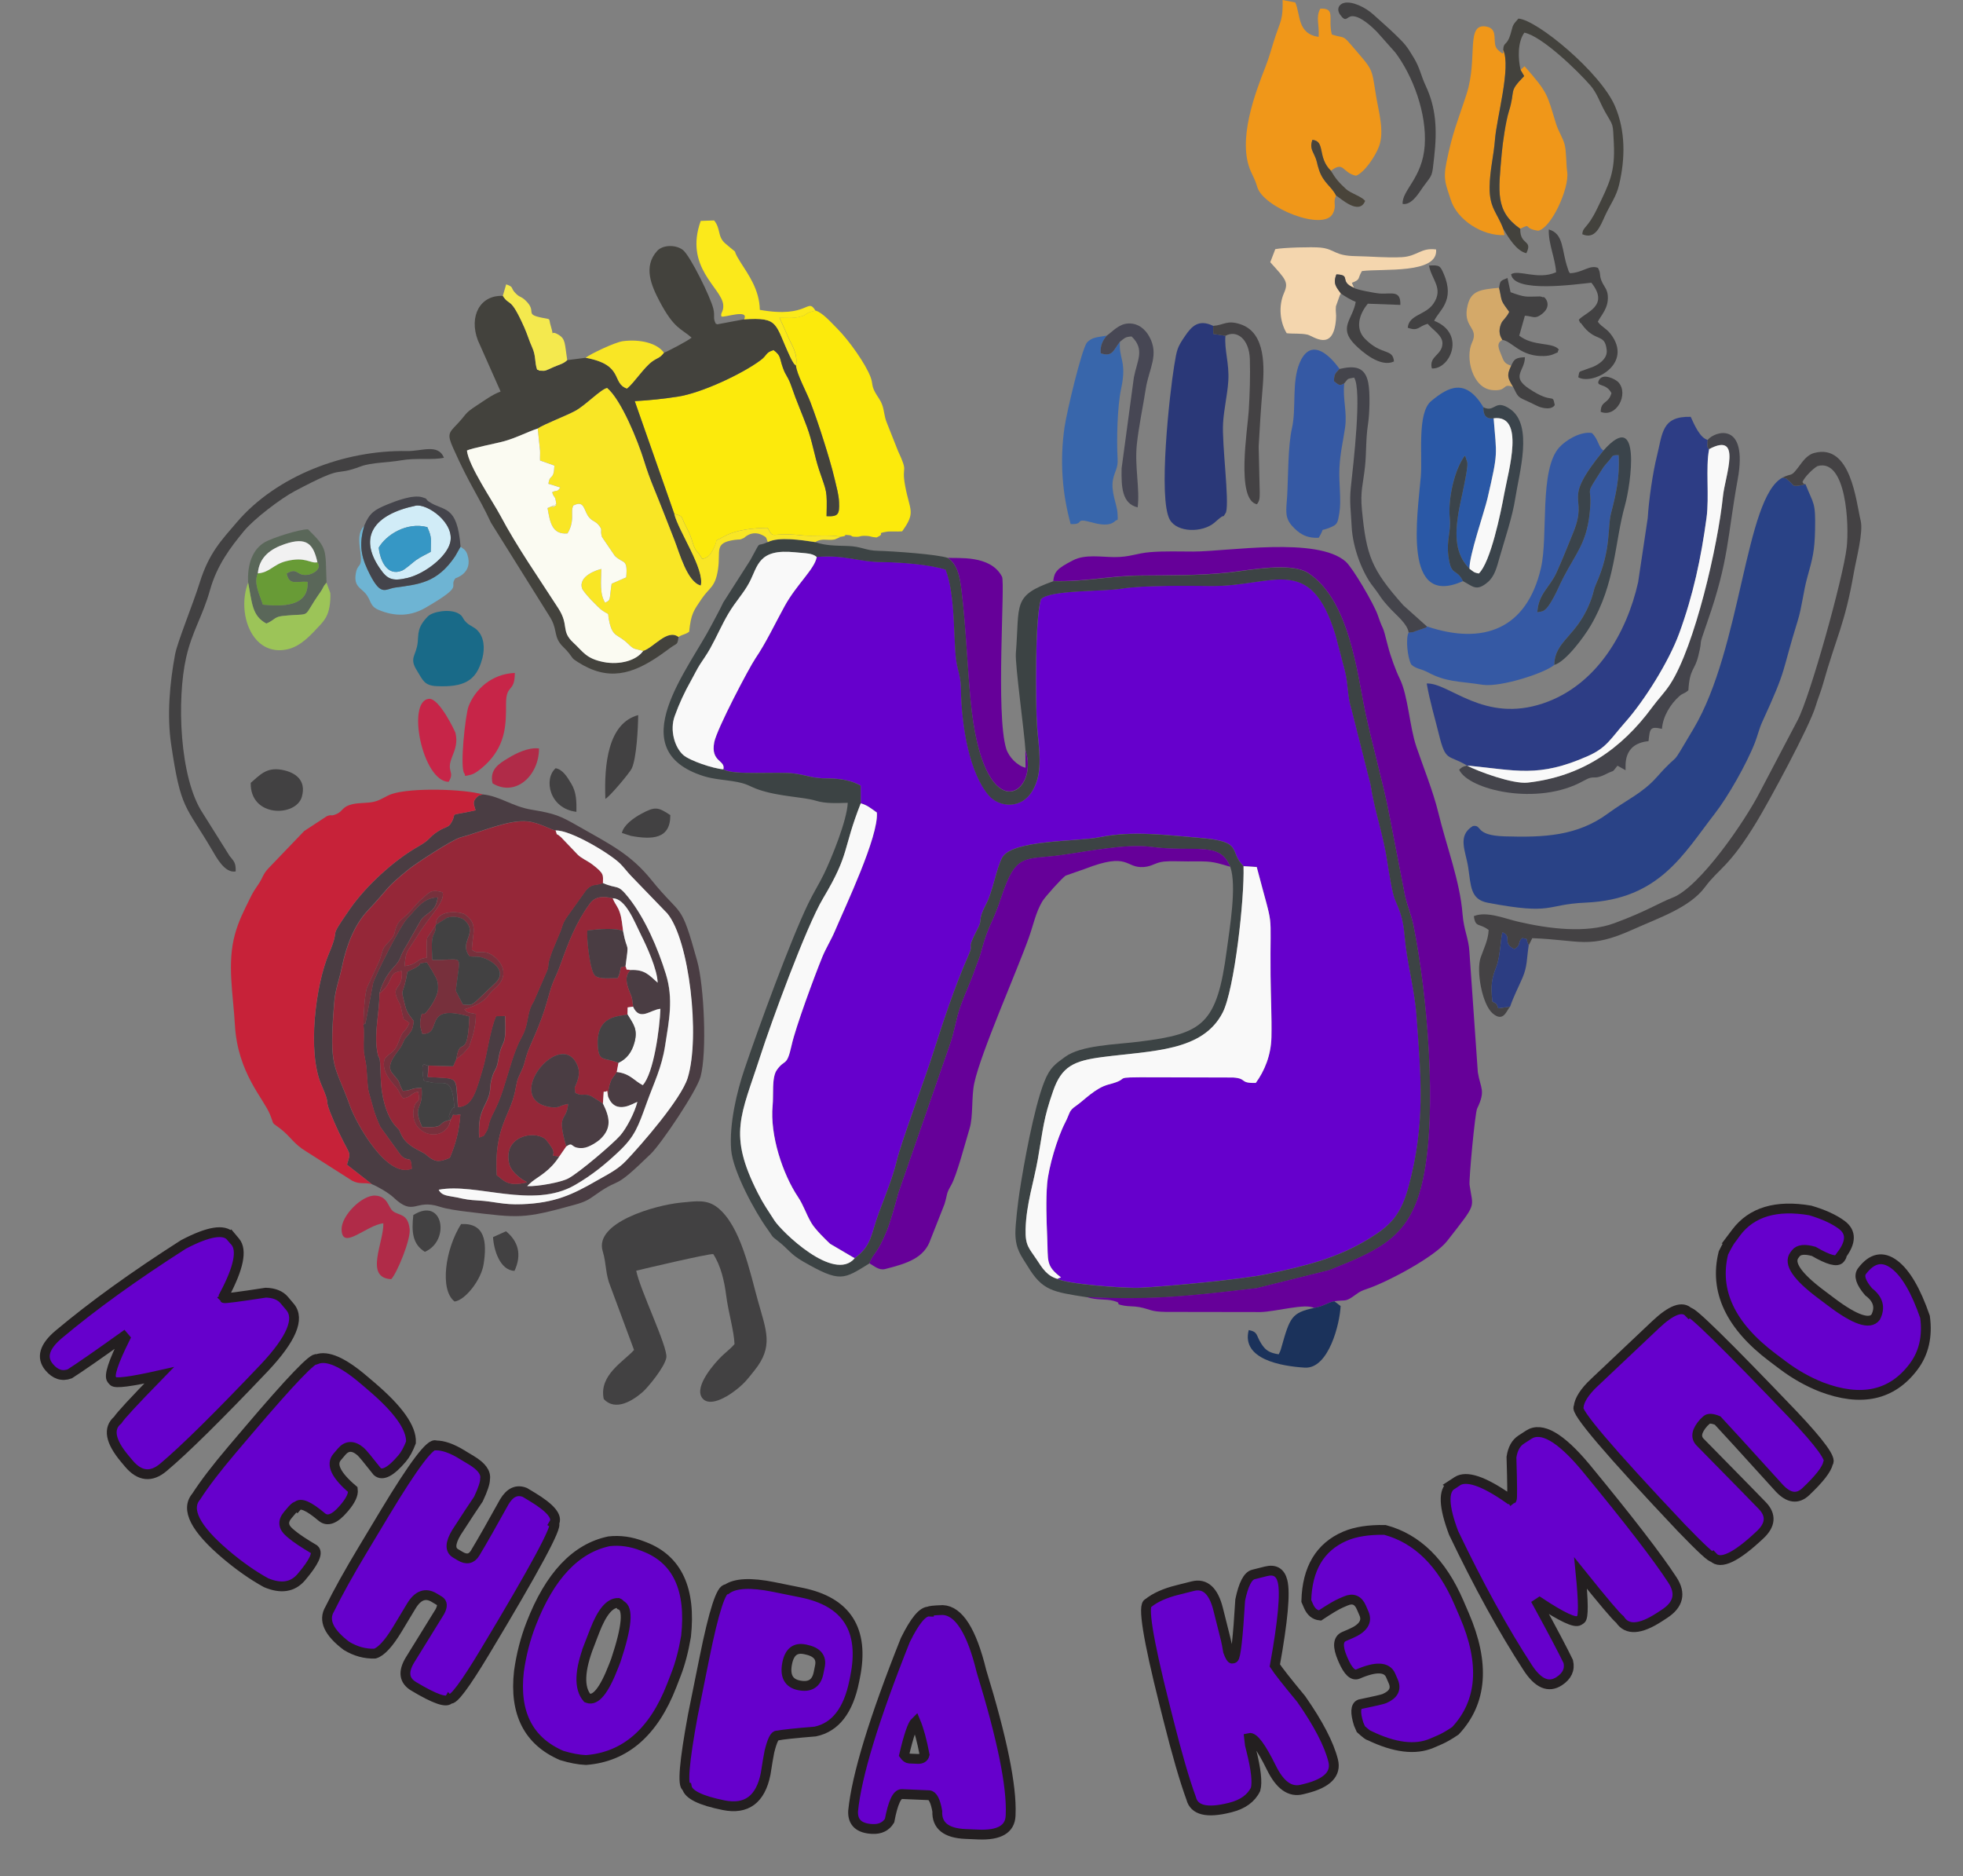 <svg xmlns="http://www.w3.org/2000/svg" xmlns:xlink="http://www.w3.org/1999/xlink" id="Layer_2" data-name="Layer 2" viewBox="0 0 800 764.58"><rect x="0" y="0" width="800" height="764.58" fill="#808080" stroke="none"/><defs><style> .cls-1, .cls-2 { fill: none; } .cls-3 { fill: #2d3d85; } .cls-3, .cls-4, .cls-5, .cls-6, .cls-7, .cls-8, .cls-9, .cls-10, .cls-11, .cls-12, .cls-13, .cls-14, .cls-15, .cls-16, .cls-17, .cls-18, .cls-19, .cls-20, .cls-21, .cls-22, .cls-23, .cls-24, .cls-25, .cls-26, .cls-27, .cls-28, .cls-29, .cls-30, .cls-31, .cls-32, .cls-33, .cls-34, .cls-35, .cls-36, .cls-37, .cls-38, .cls-39, .cls-40, .cls-41, .cls-42, .cls-43 { fill-rule: evenodd; } .cls-4 { fill: #49443a; } .cls-44, .cls-17 { fill: #60c; } .cls-5 { fill: #444244; } .cls-6 { fill: #f9f9f9; } .cls-7 { fill: #f4e94e; } .cls-8 { fill: #b02b48; } .cls-9 { fill: #2a3878; } .cls-10 { fill: #196a88; } .cls-11 { fill: #d1ecf7; } .cls-12 { fill: #c72239; } .cls-13 { fill: #689b36; } .cls-14 { fill: #d4a969; } .cls-15 { fill: #952738; } .cls-16 { fill: #294286; } .cls-18 { fill: #1b325b; } .cls-19 { fill: #f09719; } .cls-20 { fill: #9cc458; } .cls-21 { fill: #6eb4d3; } .cls-22 { fill: #fbfbf2; } .cls-23 { fill: #c72548; } .cls-24 { fill: #3b444b; } .cls-25 { fill: #609; } .cls-26 { fill: #f4d6ae; } .cls-27 { fill: #43423d; } .cls-28 { fill: #3559a4; } .cls-29 { fill: #fbe91b; } .cls-30 { fill: #3697c5; } .cls-31 { fill: #3866ab; } .cls-32 { fill: #77303c; } .cls-33 { fill: #f9e625; } .cls-34 { fill: #424142; } .cls-35 { fill: #f1f1f1; } .cls-36 { fill: #474754; } .cls-37 { fill: #44444b; } .cls-38 { fill: #2c3d82; } .cls-2 { stroke: #231f20; stroke-width: 4px; } .cls-39 { fill: #2a58a6; } .cls-45 { clip-path: url(#clippath); } .cls-40 { fill: #3c4344; } .cls-41 { fill: #4a3d43; } .cls-42 { fill: #fcea0c; } .cls-43 { fill: #5a6759; } </style><clipPath id="clippath"><rect class="cls-1" width="800" height="764.58"></rect></clipPath></defs><g id="Layer_2-2" data-name="Layer 2"><g><g class="cls-45"><g><path class="cls-17" d="M294.8,313.48c4.06,2.63,22.39.76,29.13,1.75,6.32.93,6.51,1.93,13.93,1.99,4.88.04,9.35.88,12.92,2.93l.02,7.2c2.8.81,3.9,1.89,6.56,3.74.8,9.71-13.02,38.62-16.97,48-1.66,3.94-3.77,7.19-5.28,10.9-3.2,7.84-10.85,28.54-12.47,35.85-2.03,9.19-2.73,5.43-6.04,10.16-2.16,3.07-1.29,10.07-1.71,14.42-1.19,12.26,4.19,28.14,10.3,37.28,2.43,3.64,3.14,6.62,5.48,10.64,1.55,2.66,6.04,7.01,7.66,8.52l9.5,5.58c.07-.14.31.2.44.31,7.22-5.35,6.5-9.49,10.03-18.87,2.4-6.38,5.59-14.2,7.19-20.96,1.71-7.23,11.2-32.61,14.31-42.29,4.61-14.33,9-27.94,14.95-41.5,2.43-5.55-1.45-.93,3.74-10.8,2.23-4.23-.43-2.68,3.55-10.26,2.52-4.8,4.04-14.23,6.36-18.58,3.92-7.36,30.5-6.49,39.62-8.32,13.9-2.79,27.05-.86,40.92.25,18.22,1.45,11.54,5.22,17.85,11.51l5.38.34c7.26,27.8,5.35,15.09,5.63,44.26.08,8.23.53,16.86.36,25.03-.15,7.46-2.87,13.9-6.38,18.69-6.82.17-3.35-1.8-9.2-2.2l-32.31-.09c-19.35-.05-7.93.23-18.48,2.93-5.43,1.39-10.1,6.54-13.22,8.67-3.15,2.13-2.43,2.93-4.46,6.84-3.28,6.33-6.77,18.16-7.35,24.92-.54,6.34-.27,15.33.02,21.79.43,9.71-.72,11.6,5.61,16.38l-1.44.58c3.54,2.17,27.36,3.98,33.67,3.68,10.81-.51,41.62-3.42,51.54-5.52,15.76-3.34,28.69-6.42,41.91-14.55,8.67-5.33,12.99-9.62,16.16-21.65,6.6-24.99,5.05-43.05,3.08-69.35-.81-10.8-3.9-21.33-4.82-32.23-.58-6.8-1.7-9.69-4.04-15.17-1.02-2.39-2.59-12.23-3.07-15.48-1.61-10.81-5.07-19.99-6.82-31.3l-7.66-30.25c-1.89-5.96-1.29-10.1-2.71-15.77l-3.86-14.7c-10.27-33.68-25.39-19.79-50.66-20.02-9.55-.09-27.86-.35-36.62,1.1-7.39,1.22-29.1.42-32.74,4.25-2.5,6.59-2.38,42.25-1.59,52.5.65,8.41,2.43,17.02-1.33,24.54-4.55,9.1-14.23,7.76-18.31,3.06-7.83-9.02-11.2-27.89-11.43-43.78-.07-4.9-1.26-6.93-1.91-11.31-1.18-7.95-.22-26.52-4.32-37.02-6.36-2.04-17.7-3-25.76-3.07-10.32-.1-15.23-3.1-26.81-2.09-.74,4.83-8.2,11.16-13.07,20.03-3.91,7.13-7.54,14.88-11.9,21.29-2.63,3.88-15.77,28.87-16.79,34.18-1.56,8.16,4.66,7.24,3.72,11.02"></path><path class="cls-40" d="M312.89,220.89c-5.15,2.44-2.12-1.62-7.09,7.33l-11.06,17.31c-1.42,3.07-2.94,5.67-4.67,9.02-9.56,18.5-37.01,51.02-3.35,61.71,3.77,1.19,7.84,1.46,11.81,2.07,6.34.97,6.69,2.12,10.82,3.51,8.54,2.86,17.9,2.85,23.15,4.46,3.93,1.21,8.47.99,12.99.85-.27,7.12-6.59,22.56-9.64,28.87-1.89,3.91-4.39,7.9-6.44,12.14-7.46,15.46-20.31,50.74-26.03,67.6-3.1,9.15-6.27,22.41-5.39,32.91.7,8.48,9.53,24.97,14.83,32.27,2.41,3.32,1.33,2.55,4.16,4.73,4.42,3.41,5.01,5.33,10.23,8.35,15.34,8.85,16.53,7.32,27.11.83,1.6-4.33,3.15-3.6,7-13.07,1.87-4.61,3.33-10.38,4.8-15.59l20.94-60.34c1.87-5.06,2.49-10.5,4.4-15.83,1.92-5.36,4.04-9.61,5.94-15.15.88-2.56,1.8-4.42,2.53-7.22,2.81-10.83,4.37-10.61,8.22-22.26,5.93-17.97,9.51-14.91,24.07-16.87,9.8-1.32,26.38-4.76,36.68-3.41,18.27,2.39,28.32-2.49,32.49,8.15,2.71,7.67-.24,24.89-1.41,33.77-4.03,30.61-9.77,34.21-35.78,37.46-9.45,1.19-23.63,1.38-30.18,6.23-3.86,2.86-6.08,4.11-8.46,10.17-4.29,10.91-8.41,34.07-10.06,44.85-.58,3.77-1.72,13.16-1.69,16.82.06,6.71,2.51,9.32,5.05,13.51,6.01,9.92,10.12,10.36,24.09,12.56,27.2,1.3,41.67-.46,69.19-3.65l29.69-7.38c21.33-8.56,33.16-13.67,38.16-37.16,5.95-27.98,1.6-76.01-3.88-103.11-1.06-5.21-3.07-9.05-3.91-14.47l-6.05-31.14c-2-11.06-8.27-33.31-10.49-45.37-3.26-17.68-7.26-42.61-22.31-52.69-7.07-4.74-23.88-1.25-32.71-.31-12.18,1.28-23.55,1.1-36,1.23-12.71.13-22.3,2.61-35.32,2.25-16.88,5.97-13.69,9.19-15.32,29.41-.36,4.55,3.48,32.13,3.91,39.44,5.9,17.35-15.84,32.81-21.8-15.36-1.69-13.68-2.28-34.37-4.29-50.12-.71-5.57-1.62-9.91-5.45-12.81-4.19-1.54-23-2.8-28.34-2.92-5.72-.12-6.64-1.83-12.86-1.99-4.66-.12-8.85-.15-12.84-1.53-5.76-.83-14.8-2.32-19.41,0M430.95,521.16c-4.24-1.23-6.1-4.24-8.51-7.93-2.97-4.54-4.66-5.5-4.48-12.29.28-10.31,3.33-19.13,4.99-28.57,2.23-12.66,2.23-16.35,6.26-27.85,3.46-9.9,8.35-12.22,20.05-13.75,20.45-2.66,40.81-2.22,49.01-18.09,4.83-9.37,8.93-46.54,8.52-59.69-6.31-6.3.36-10.06-17.85-11.52-13.87-1.11-27.01-3.04-40.92-.25-9.13,1.83-35.7.96-39.62,8.32-2.31,4.35-3.84,13.78-6.36,18.58-3.97,7.58-1.33,6.03-3.55,10.26-5.19,9.87-1.31,5.25-3.74,10.8-5.96,13.56-10.35,27.17-14.95,41.5-3.12,9.68-12.59,35.06-14.31,42.29-1.6,6.75-4.8,14.57-7.2,20.96-3.52,9.38-2.8,13.51-10.03,18.87-8.42,9.89-29.8-11-32.67-15.45-2.69-4.2-4.47-6.66-6.7-11.06-12.32-24.23-6.93-31.5,1-56.07,4.34-13.43,18.62-52.53,25.52-64.11,11.12-18.62,7.83-19.64,15.36-38.73l-.02-7.2c-3.57-2.06-8.03-2.89-12.92-2.93-7.42-.06-7.61-1.07-13.93-1.99-6.74-.99-25.07.88-29.13-1.75-4.17-.29-13.76-3.53-16.38-5.87-3.49-3.11-5.52-10.08-3.48-15.76,1.82-5.07,4.07-9.89,6.62-14.41,1.45-2.56,2.39-4.64,3.73-6.74,1.31-2.04,2.71-3.94,4.11-6.43,2.67-4.79,4.65-9.52,7.46-14.27,2.98-5.03,6.12-8.16,8.47-12.57,3.61-6.79,3.56-13.94,18.69-12.38,4.52.47,6.96.32,8.81,1.9,11.58-1.01,16.49,1.99,26.81,2.09,8.06.08,19.4,1.04,25.76,3.07,4.1,10.5,3.14,29.07,4.32,37.02.65,4.37,1.84,6.41,1.91,11.31.23,15.9,3.59,34.77,11.43,43.78,4.08,4.7,13.77,6.04,18.31-3.06,3.76-7.52,1.98-16.12,1.33-24.54-.8-10.24-.91-45.91,1.59-52.49,3.64-3.84,25.36-3.03,32.74-4.25,8.77-1.45,27.08-1.19,36.62-1.1,25.27.22,40.39-13.66,50.66,20.02l3.86,14.7c1.42,5.66.82,9.8,2.71,15.77l7.66,30.25c1.75,11.31,5.21,20.48,6.82,31.3.48,3.26,2.05,13.09,3.07,15.48,2.34,5.49,3.46,8.37,4.04,15.17.93,10.9,4.02,21.44,4.82,32.23,1.96,26.31,3.52,44.37-3.08,69.35-3.18,12.04-7.51,16.32-16.16,21.65-13.22,8.14-26.16,11.2-41.91,14.55-9.92,2.1-40.75,5.01-51.54,5.52-6.31.29-30.13-1.51-33.67-3.68Z"></path><path class="cls-25" d="M429.28,236.76c13.01.36,22.61-2.12,35.32-2.25,12.45-.13,23.81.06,36-1.23,8.83-.93,25.64-4.42,32.71.31,15.05,10.08,19.05,35.01,22.31,52.69,2.22,12.06,8.49,34.31,10.49,45.37l6.05,31.14c.86,5.42,2.86,9.26,3.91,14.47,5.47,27.1,9.83,75.13,3.88,103.11-5,23.49-16.81,28.6-38.16,37.16l-29.69,7.38c-27.52,3.18-42,4.94-69.19,3.65,4.39,1.41,7.65.65,10.99,1.56,4.1,1.13-.56,1.07,4.3,1.96,1.77.33,4.04.16,6.17.58,4.71.92,4.29,1.83,10.68,1.95l38.79.06c6.12-.18,18.3-3.65,21.64-1.66,4.04-.63,5.23-2.15,8.28-2.74,4.41-.65,4.33.31,7.41-1.76,2.24-1.51,2.61-2.17,5.69-3.19,8.3-2.73,27.82-13.09,32.88-19.58,12.56-16.08,10.53-13.06,9.17-22.87-.32-2.34,2.22-29.34,3.07-31.11,3.64-7.5,1.33-8.22.29-14.83l-3.43-49.1c-.32-5.55-2.26-8.67-2.79-15.29-1.08-13.62-6.45-27.23-9.95-41.65-1.97-8.15-6.17-18.65-8.88-26.61-2.83-8.31-3.33-20.79-6.83-27.84-1.45-2.92-3.65-8.83-4.74-13.11-2.65-10.5-1.35-4.49-4.17-12.7-1.49-4.35-10.11-19.16-13.04-21.76-11.58-10.29-48.05-4.14-62.07-4.11-5.82,0-11.69-.23-17.49.23-6,.48-8.22,2.06-14.8,2.03-5.36-.03-11.84-1.22-16.69,1.27-6.64,3.39-7.7,4.68-8.15,8.48"></path><path class="cls-42" d="M324.41,148.98c.1,3.11,4.39,11.03,5.84,14.84,1.96,5.19,3.67,10.19,5.37,15.58,1.6,5.07,3.41,10.97,4.66,16.32.66,2.86,1.55,5.85,1.67,8.92.2,4.91-.28,5.96-5.09,5.72.26-10.98.1-9.55-2.97-18.69-1.98-5.9-2.78-11.71-4.99-17.64-1.99-5.35-4.43-10.88-6.29-16.41-1.44-4.25-2.3-4.26-3.53-7.71-1.48-4.16-.7-4.9-3.82-7.24-3.38,1.02-2.48,2.04-5.31,4.14-7.61,5.65-24.08,13.34-33.66,14.82-5.85.9-11.44,1.51-17.6,1.84l16.12,45.97c3.67.88,2.76,1,4.24,4.05.85,1.75,1.49,2.85,2.29,4.78.76,1.81,1.1,3.9,2.02,5.49.89,1.56.36.42,1.33,1.7.41.54.89,1.27,1.51,2.3,2.36-.41,3.4-1.82,4.51-3.98,2.74-5.35-.83-2.29,4.55-5.26,4.83-2.66,11.97-3.4,17.58-3.43,2.8,5.08.74,1.56,13.62,3.03,4.74.55,11.28-.38,16.28.61,3.94-.58-.39-.97,3.05-.67,2.23.2.25.67,3.26.69,1.89.02,1.02-.49,4.04-.38,1.95.08,1.62.49,4.17.65,4.06-1.84-.72-1.51,4.07-2.34,1.44-.25,4.3.03,6.33-.16,5.74-7.98,3.08-8.29,1.19-18.7-1.58-8.72,1.59-4.46-2.89-14.08l-4.57-11.53c-1.09-2.68-.99-4.82-1.84-7.16-.82-2.26-1.84-3.22-2.87-5.12-1.58-2.86-.87-3.47-1.88-6.23-1.98-5.4-8.94-15.12-13.42-19.61-2.68-2.69-6.17-6.73-9-7.51-5.39,1.19-2.5,1.49-6.47,2.51-2.61.68-5.48.39-8.21.39l3.07,6.82c1.55,3.87,4.48,7.38,3.68,12.64"></path><path class="cls-41" d="M151.54,482.56c2.23.87,6.83,3.52,8.77,5.35,8.56,8.11,8.68.49,18.84,3.82,2.99.98,7.71,1.63,11.02,2.03,21.45,2.59,22.94,3.04,44.04-2.82,4.37-1.21,5.62-2.02,8.73-4.23,10.88-7.72,6-.66,22.27-16.49,4.31-4.19,18.66-25.51,20.28-31.42,2.7-9.9,1.45-37.11-1.36-47.22-6.88-24.8-5.99-17.3-18.68-33.03-8.47-10.49-16.87-14.53-29.78-21.88-7.48-4.26-9.29-5.1-19.15-6.74-7.72-1.28-12.94-5.57-19.76-6.2-1.93.63-1.35.11-2.55,1.29-1.86,1.84-.93,3-.39,5.18-11.97,2.69-7.26.33-9.78,4.86-1.35,2.42-2.27,1.58-5.7,3.83-3.87,2.55-2.8,3.18-7.71,5.96-10.15,5.73-21.51,16.23-27.96,25.5-9.84,14.16-3.34,5.9-8.59,18.16-5.46,12.76-8.91,40.21-3.1,53.52,4.52,10.35.23,3.58,4.92,14.47,6.96,16.17,7.45,11.45,5.51,18.12l10.16,7.94h0ZM174.65,434.22c-1.07.32-3.14-2.75-2.33,3.75.43,3.45-.02,2.27,3.11,3.07,5.06,1.3,8.57-2.8,9.6,8.72.36,4.06.48-.09-.94,2.43-1.71,3.05-1.12,3.04-.45,4.15,2.35-3.68-1.06-1.24,3.97-2.21-.43,6.63-1.96,12.22-4.31,17.71-3.93,1.66-5.75,1.87-8.8-.55-1.13-.89-.62-.71-1.93-1.46-2.28-1.32-6.77-2.97-8.85-7.07-2.03-3.99.12-.84-2.6-3.96-4.04-4.62-5.78-12.9-5.95-19.23-.34-12.55-.65-5.89-1.5-11.35-1.25-7.96,1.08-16.06.93-23.32.98-4.1,3.29-8.03,5.64-10.56,3.98-4.31,1.81-3.46,5.7-9.55l5.58-9.85c2.38-3.32,6.04-3.07,6.84-9.23-5.9-.06-8.87,5-12.39,8.56-2.84,2.87-13.17,23.52-13.94,26.44l-2.88,15.18c-1.01,2.73,1-.26-1.07,1.75.43,3.22,0,6.54.12,9.81.11,3,.86,4.42,1.14,8.03.89,11.2.06,6.03,2.91,16.62.44,1.64,1.86,5.32,2.77,7.14l8.14,11.27c3.32,3.82,4.2-.66,4.64,5.71-10.23,4.24-22.79-18.79-25.18-25.51-6.19-17.37-8.77-14.53-6.4-42.65.42-4.94,2.1-9.13,3.08-13.95,1.68-8.19,4.87-17.05,10.55-23.07,8.93-9.45,6.8-8.85,16.86-16.97,2.87-2.31,17.52-11.91,20.86-12.82,9.3-2.54,19.85-7.37,27.5-6.54,4.62.5,9.6,3.45,11.28,3.69,6.13-.23,22.2,9.45,26.29,13.48,1.62,1.6,2.94,3.45,4.57,5.13l14.68,15.19c9.05,10.87,13.45,50.35,8.33,67-2.65,8.62-18.91,27.28-25.17,33.84-3.51,3.67-7.45,5.5-12.03,8.13-9.66,5.56-16.87,9.05-30.36,9.54-7.84.29-11.2-1.15-17.81-1.52-3.87-.22-5.18-.49-8.8-1.27-3.2-.69-6.03-.5-7.3-3.11,15.31-2.94,38.24,8.06,55.48-1.9,7.14-4.12,12.48-8.54,17.87-13.63,6.59-6.22,7.9-10.1,11.47-20,2.92-8.11,6.04-14.18,7.44-23.14,1.6-10.32,3.48-18.99.31-29.23-3.27-10.57-8.46-22.72-15.38-31.37-4.49-5.62-4.16-3-10.29-5.73-3.5,1.36-4.01.03-6.68,2.71l-8.1,11.33c-1.98,2.94-1.58,3.81-2.98,6.84l-2.85,6.82c-2.55,7.13-1.02,4.43-2.01,7.79l-5.54,12.8c-3.11,4.75-1.71,8.75-4.9,14.48-3.28,5.9-5.07,13.65-7.64,21.52-2.56,7.86-4.62,10.06-5.56,13.36-.41,1.45-.42,2.45-1.23,3.68-1.53,2.3-.26,1.32-2.94,2.4-.24-6.42.2-9.08,2.57-13.7,3.05-5.95,1.06-6.03,2.97-11.66.8-2.35,1.61-2.36,2.21-6.01,1.65-10.1,3.37-3.66,2.86-18.18l-3.69.11c-2.29,4.97-3.84,16.19-5.27,20.93-2.8,9.29-4.14,15.9-10.26,16.09-1.19-13.13,1.04-11.38-12.35-12.27l.31-4.67.03.02ZM257.99,410.2c2.75,6.15,7.09,1.23,11.16.89-.29,8.04-2.74,26.24-7.19,31.11-3.68-1.9-5.17-4.74-10.61-5.36l-2.07,2.93c-.2.42-1.49,3.02-1.49,6.99,3.02,8.12,10.75,2.51,11.97,2.27-1.14,4.41-4.34,10.58-6.95,13.63-2.74,3.19-16.57,15.07-21.21,17.55-2.95,1.58-12.48,3.36-16.73,3.13.15-.17.35-.38.47-.49l1.45-1.31c3.12-2.41,7.38-4.39,11.14-10.25-4.68-.6-1.19.03-2.85-3.28-.26-.53-2.35-3.49-2.95-3.93-5-3.69-17.07-.77-14.66,9.96.96,4.28,6.59,7.33,6.62,7.29.12-.18.45.31.63.5-8.09,1.96-9.45-.99-12.26-2.92-1.16-19.28,5.32-24.02,7.41-33.98.94-4.49.63-4.4,2.45-8.11,1.48-3.05,1.23-3.42,2.41-7.16,1.26-4.02,5.55-11.84,8.27-21.72,2.78-10.13,2.89-7.9,5.43-14.93,3.32-9.22,6.33-17.15,12.08-24.94,2.11-2.86,5.45-2.93,9.2-2.02,5.33.04,8.89,9.67,11.65,15.15,2.12,4.21,6.55,13.82,6.67,19.24-3.32-2.88-5.09-5.46-11.07-5.17-2.03,2.05-1.94,4.38-.93,7.39,1.31,3.93,1.42,2.22,1.99,7.52h-.02Z"></path><path class="cls-16" d="M735.82,197.35c-5.82,1.39-4.59.36-6.22-.92-.18-.15-.69-.63-.88-.76-.74-.5.07-.58-2.31-1.02-15.26,8.18-16.6,69.31-36.22,102.3-10.83,18.22-4.09,7.44-14.99,19.73-5.84,6.59-12.25,9.2-19.9,14.82-12.52,9.2-25.99,9.8-42.11,9.32-12.49-.37-8.92-4.85-12.93-4.21-6.49,3.97-2.95,10.13-1.92,16.81,1.17,7.64.83,13.1,8.01,14.46,27.1,5.13,23.11.68,39.94-.06,30-1.33,39.7-19.72,52.61-36.33,5.22-6.72,12.84-20.02,16.32-28.92,1.08-2.76,1.67-5.56,2.94-8.33,10.5-22.86,7.59-19.13,14.47-41.25,1.77-5.69,2.28-11.9,3.95-17.84,2.12-7.57,2.96-10.68,3.13-19.26.24-11.51-.59-10.21-3.89-18.55"></path><path class="cls-12" d="M151.54,482.56l-10.16-7.94c1.94-6.68,1.45-1.94-5.51-18.12-4.68-10.89-.4-4.12-4.92-14.47-5.82-13.32-2.36-40.76,3.1-53.52,5.25-12.26-1.25-3.99,8.59-18.16,6.44-9.27,17.81-19.77,27.96-25.5,4.92-2.78,3.84-3.41,7.71-5.96,3.43-2.25,4.35-1.4,5.7-3.83,2.53-4.54-2.17-2.17,9.78-4.86-.54-2.18-1.47-3.34.39-5.18,1.19-1.18.62-.65,2.55-1.29-7.62-2.21-28.95-2.83-36.94-.21-2.64.88-4.51,2.52-7.33,3.19-2.8.66-5.99.33-8.9,1.02-4.25,1.01-3.76,2.87-6.41,3.99-2.65,1.12-1.64-.03-3.97.89l-9.21,6.04-14.63,15.25c-2.28,2.46-2.14,3.65-4.04,6.47-1.84,2.73-2.09,3.01-3.59,6.07-2.41,4.87-4.48,8.93-5.94,14.22-3.32,11.99-.74,24.42-.03,37.06,1.12,19.6,11.71,29.9,14.33,36.52,1.87,4.72.37,2.78,4.04,5.59,4.55,3.5,5.41,6.23,10.77,9.45l18.71,11.91c3.22,1.59,4.69.49,7.96,1.35"></path><path class="cls-15" d="M148.13,417.65c0-3.2.44-12.56,1.49-15.27l5.09-11c1.7-5.07.86-4.5,3.79-7.61,3.35-3.57,1.62-3.4,3.52-7.11,1.07-2.07,3.91-3.51,5.51-5.69l3.44-3.84c3.97-3.16,4.04-5,9.45-3.48.98,4.06-5.51,9.74-10.42,17.84l-1.91,2.92c-2.53,3.9-2.68,3.69-3.23,9.27,5.56-.63,4.81-3.08,9.1-3.38,0-2.31-.22-6.04.16-8.18l3.51-5.19c-.15-6.2,9.18-5.68,11.67-4.39,5.77,3.86,3.21,7.77,3,14.53,2.95,1.79,1.97.4,5.81,1.07,3.46.6,11.96,7.89,3.21,14.95-2.94,2.38-2.33,5.21-12.08,8.2,1.21,1.45,1.39,1.27,4.69,1.92.03,3.51-.68,7.39-1.98,11.01-1.27,3.55-.1,1.39-1.98,3.8-.07.1-1.57,1.66-1.59,1.69l-2.39,1.76-1.33,3.04-10.01-.28-.31,4.67c13.39.9,11.17-.87,12.35,12.27,6.11-.2,7.46-6.8,10.26-16.09,1.43-4.74,2.99-15.97,5.27-20.94l3.69-.11c.51,14.52-1.21,8.09-2.86,18.18-.6,3.65-1.41,3.66-2.21,6.01-1.92,5.64.08,5.71-2.97,11.66-2.37,4.62-2.81,7.28-2.57,13.71,2.68-1.07,1.41-.1,2.94-2.4.82-1.23.82-2.23,1.23-3.68.93-3.31,3-5.5,5.56-13.36,2.57-7.87,4.36-15.62,7.64-21.52,3.19-5.74,1.78-9.73,4.9-14.48l5.54-12.8c.99-3.35-.55-.65,2.01-7.79l2.85-6.82c1.39-3.04.99-3.9,2.98-6.84l8.1-11.32c2.68-2.68,3.19-1.35,6.68-2.71-.03-3.22.79-3.71-4.53-7.72-1.57-1.19-4.34-2.4-5.79-3.88l-6.72-7.03c-2.96-2.68-1.07.33-2.27-2.78-1.68-.24-6.66-3.19-11.28-3.69-7.65-.83-18.2,4-27.5,6.54-3.33.91-17.99,10.51-20.86,12.82-10.06,8.12-7.93,7.52-16.86,16.97-5.69,6.02-8.87,14.87-10.55,23.07-1,4.83-2.67,9-3.08,13.95-2.37,28.12.2,25.28,6.4,42.65,2.4,6.72,14.95,29.74,25.18,25.51-.44-6.37-1.32-1.9-4.64-5.71l-8.14-11.27c-.91-1.82-2.33-5.51-2.77-7.14-2.85-10.6-2.02-5.43-2.91-16.62-.29-3.6-1.02-5.03-1.14-8.03-.12-3.27.3-6.59-.12-9.81"></path><path class="cls-27" d="M270.58,143.77c-1.67,2.2-2.56,1.99-4.65,3.45-3.56,2.49-7.35,8.68-10.42,11.12-6.42-2.22-1-9.66-16.83-12.54l-7.5.96c-1.61,1.55-3.04,1.72-5.63,2.85-3.33,1.45-3,1.63-5.36,1.45-.15,0-.53.06-.64-.17-.11-.24-.44-.11-.64-.22-1.11-3.19-.38-5.53-2.03-9.15-1.2-2.64-1.94-5.27-3.2-8.1-5.81-13.05-5.89-8.37-8.74-12.83-9.27-.46-13.9,8.25-10.21,18.04l9.28,20.91c-3.52,1.35-6.39,3.53-9.69,5.68-5.22,3.38-4.06,3.43-7.88,7.47-3.46,3.67-4.38,4.05-1.75,9.92,7.01,15.65,9.76,18.39,15.44,30.46l23.65,37.81c3.32,5.02,1.95,7.64,4.28,11.03,1.16,1.69,2.3,2.32,3.82,4.27,1.8,2.31,1.04,1.96,3.65,3.64,12.27,7.84,22.03,5.04,33.27-2.66,1.99-1.36,2.57-1.88,4.69-3.38,2.47-1.75,2.58-.84,3.04-4.22-4.59-3.44-9.99,4.26-14.44,5.71-2.7,3.88-9.56,5.78-16.11,4.49-7.16-1.41-8.33-4.23-12.26-7.84-5.26-4.85-1.64-7-6.16-14.03-7.9-12.29-16.8-24.94-23.6-37.76-3.08-5.81-12.97-20.26-13.66-26.53,1.75-.99,12.17-2.94,15.37-3.87,5.26-1.51,8.93-3.61,13.49-5.12,2.55-1.77,11.35-5.06,15.31-7.2,4.17-2.27,10.35-8.79,12.97-9.32,5.75,4.9,12.47,21.35,15.08,29.85,1.1,3.57,2.42,7.25,3.82,10.64,3.05,7.43,5.52,13.9,8.51,21.48,2.09,5.31,5.24,17.14,10.76,18.53,1.61-6.75-9.01-22.02-10.81-29.16l-16.12-45.97c6.16-.34,11.75-.94,17.6-1.84,9.58-1.48,26.06-9.17,33.66-14.82,2.83-2.1,1.92-3.13,5.31-4.14,3.12,2.34,2.34,3.07,3.82,7.24,1.22,3.45,2.1,3.46,3.53,7.71,1.87,5.52,4.31,11.06,6.29,16.41,2.21,5.93,3,11.74,4.99,17.64,3.07,9.14,3.23,7.71,2.97,18.69,4.81.23,5.29-.8,5.09-5.72-.12-3.07-1.01-6.06-1.67-8.92-1.24-5.35-3.06-11.26-4.66-16.32-1.7-5.39-3.41-10.39-5.37-15.58-1.45-3.81-5.73-11.73-5.84-14.84-1.2-1.16-.3.03-1.57-2-.25-.41-.63-1.2-.84-1.65-6.35-13.39-4.24-16.15-18.8-15.19l-10.91,2.04c-.09-.22-.39-.12-.56-.23-1.32-2.55-.23-2.83-1.01-6.15-1.09-4.6-9.45-21.66-12.42-23.94-2.88-2.22-8.17-2.15-10.49.42-5.71,6.32-2.41,14.02.95,20.42,5.99,11.39,8.84,11.14,13.1,14.89-1.39,1.26-9.93,5.7-11.29,6.18"></path><path class="cls-3" d="M597.89,311.97c19.97,1.86,28.91,5.16,49.32-3.9,7.63-3.39,9.16-7.01,15.22-13.84,7.61-8.58,17.66-24.48,21.95-36.18,5.69-15.57,8.89-30.6,11.11-46.98,1.2-8.81-.44-20.62,1.07-28.04-.72-1.02-.55-.08-.73-1.53-.02-.16.1-2.14.1-2.25-3.04-.75-5.32-5.9-6.9-9.39-11.9-.31-11.46,6.75-13.81,16.16-1.65,6.57-3.28,17.87-3.7,25.08l-3.92,26.18c-4.66,20.78-17.06,42.01-38.61,49.31-24.32,8.24-38.38-8.47-47.55-8.06,1.19,6.96,3.45,14.5,4.96,20.68,2.82,11.53,3.69,8.06,11.48,12.75"></path><path class="cls-33" d="M219.15,174.62l.94,8.99c.08,1.07-.07,2.65,0,4.02l5.85,2.08c-.24,6.33-1.82,3.07-2.44,7.41l4.81,1.5c-1.25,2.1-1.39.88-3.29,1.94.98,3.09,1.19.85,1.67,4.84-5.68,3.78,4.95-2.04-2.99,1.39-.12.05-.38.13-.55.23.97,5.6,1.72,10.89,8.13,10.34,2.72-4.49,1.6-7.83,1.96-10.13l.35-1.2c4.88-2.55,4.15,2.27,6.64,4.96,1.35,1.46,2.58,1.52,3.61,2.8,2.15,2.62.51,1.67,1.48,5.01l5.22,7.67c3.4,3.46,5.37.83,4.66,8.81l-5.94,2.59c-1.01,6.68-.18,6.58-2.65,7.72-2.27-3.6-1.62-8.49-1.54-13.73-1.59.3-9.45,2.81-7.87,7.88.52,1.65,6.75,7.96,8.11,8.93,3.77,2.67,1.91-.06,3.07,4.95,1.42,6.18,3.38,4.65,7.53,8.68,2.62,2.55,2.09,1.79,6.16,2.97,4.46-1.45,9.85-9.15,14.44-5.71,1.9-1.2,2.57-.86,4.35-2.12.74-7.42,1.85-8.61,5.13-13.47,3.2-4.73,5.5-4.55,6.63-12,1.15-7.54-1.76-10.7,6.6-11.94,2.6-.38,1.89.18,4.03-.85.02,0,3.07-3.28,7.39-1.14,2.14,1.07,1.51,1.18,2.25,2.85,4.62-2.32,13.65-.83,19.41,0,2.75-1.76,4.89-.46,7.92-1.07l2.49-1.07c-5-1-11.54-.07-16.28-.61-12.87-1.48-10.82,2.04-13.62-3.03-5.6.03-12.74.77-17.58,3.43-5.39,2.97-1.82-.1-4.55,5.26-1.11,2.17-2.14,3.57-4.51,3.98-.61-1.03-1.1-1.77-1.51-2.3-.97-1.29-.43-.15-1.32-1.7-.92-1.59-1.26-3.67-2.02-5.49-.81-1.93-1.45-3.03-2.29-4.78-1.49-3.05-.57-3.17-4.24-4.05,1.79,7.14,12.42,22.41,10.81,29.16-5.52-1.39-8.68-13.22-10.76-18.53-2.99-7.59-5.46-14.06-8.51-21.48-1.39-3.38-2.72-7.07-3.82-10.64-2.62-8.5-9.33-24.95-15.08-29.85-2.62.53-8.8,7.06-12.97,9.32-3.95,2.14-12.74,5.43-15.31,7.19"></path><path class="cls-25" d="M354.32,514.8c1.83,1.03,3.91,2.98,6.37,2.35,9.01-2.29,16-4.48,18.55-12.06l5.68-14.39c1.39-4.6.52-3.96,2.74-7.79,2.22-3.85,5.78-17.39,7.5-23.09,1.5-4.98.68-12.82,1.91-18.5,2.72-12.57,17.35-45.52,22.23-59.25,1.89-5.29,2.76-10.13,5.45-14.7,1.14-1.94,8.04-9.56,9.55-10.56l7.75-2.7c18.36-7.16,16.34-.21,24.12-.8,3.5-.27,4.67-1.86,8.19-2.22,2.74-.28,6.74-.05,9.62-.06,9.55-.03,9.44-.2,17.38,2.18-4.16-10.64-14.21-5.76-32.48-8.15-10.3-1.34-26.88,2.1-36.68,3.41-14.56,1.96-18.14-1.1-24.07,16.87-3.84,11.66-5.4,11.43-8.22,22.26-.73,2.81-1.64,4.66-2.53,7.22-1.9,5.54-4.02,9.78-5.94,15.15-1.91,5.33-2.53,10.78-4.4,15.84l-20.94,60.34c-1.46,5.22-2.93,10.99-4.8,15.59-3.84,9.46-5.39,8.73-7,13.07"></path><path class="cls-19" d="M544.47,79.65c-1.82-3.72-5.06-5.02-6.87-10.26-1.1-3.19-.61-3.26-1.94-6.13-1-2.17-1.82-3.42-.82-6.28,5.45.54,1.87,7.04,7.55,12.6,5.49-4.1,4.45.77,10.22,2.03,3.47-1.28,7.91-7.97,9.39-11.94,2.29-6.11-.17-14.29-1.12-20.12-2.08-12.69-.88-10.28-10.55-21.6-2.82-3.31-2.85-2.61-5.6-3.32l-1.97-.58c-1.63-6.58,1.71-10.82-4.68-10.51-1.97,3.53-.33,6.48-.68,11.49-8.84-1.26-7.32-9.19-9.53-14.03l-5.15-1c.16,7.96-.84,8.53-2.8,14.37-1.6,4.77-2.49,8.55-4.16,12.77-4.22,10.72-11.62,30.1-6,42.68,1.45,3.24,1.7,3.35,2.65,6.46,2.56,8.38,27.08,18.23,30.8,10.69,1.7-3.45-.17-4.2,1.3-7.31"></path><path class="cls-28" d="M581.57,255.29c-1.2,1.07.23.08-1.69.87-.42.17-1.41.48-1.85.61-2.68.81-.83.71-3.97.97-1.26,2.52-.44,10.29,1.07,13.04,1.88,1.81,3.99,1.71,6.66,3.13,7.72,4.1,12.22,3.57,22.5,5.14,7.14,1.08,25.29-4.73,29.15-8.11.12-10.27,9.84-11.5,15.28-27.45.85-2.49.75-3.3,1.74-5.51,6.31-14.1,4.59-23,6.09-28.8,1.86-7.17,3.67-14.64,3.1-23.74-3.01,0-2.18.22-3.79,2.09-.96,1.11-2.01,2.23-2.54,3.07-8.49,13.38-3.98,5.44-5.49,18.74-1.35,11.93-5.38,15.85-10.56,25.73-1.65,3.14-2.49,5.45-4.01,8.22-3.47,6.35-4.34,5.71-6.75,6.18.52-7.67,5.05-10,7.9-16.31,2.48-5.48,4.41-10.49,6.71-16.07,6.67-16.19-5.54-11.53,12.37-33.52-2.1-1.2-2.04-4.61-4.76-7.13-4.62-.7-10.55,2.84-13.33,5.95-8.17,9.15-4.37,36.02-7.4,49.07-5.79,24.95-23.52,31.51-46.42,23.82Z"></path><path class="cls-34" d="M299.36,547.72c-1.27,1.56-3.27,3.07-5.14,4.85-2.93,2.81-11.39,12.33-8.13,17,2.92,4.18,10.39-.62,12.5-2.16,4.47-3.24,5.73-4.99,8.87-8.92,7.9-9.85,4.83-16.16,1.38-28.56-3.19-11.47-6.96-30.3-16.35-37.8-4.32-3.45-8.65-2.67-14.86-2.07-10.93,1.06-35.52,8.22-32.01,19.79,1.61,5.31.99,9.23,3.25,14.6l9.53,25.68c-4.21,4.71-14.41,10.23-12.35,19.97,4.84,5.21,11.96.57,15.96-2.93,1.85-1.62,8.94-10.06,9.55-13.97.67-4.28-10.81-27.72-12.27-35.39,4.67-1.12,28.95-6.85,31.38-6.77,3.04,4.62,4.54,10.95,5.29,16.93.82,6.56,3.18,14.37,3.38,19.75"></path><path class="cls-6" d="M430.95,521.12l1.44-.58c-6.33-4.78-5.19-6.67-5.61-16.38-.29-6.46-.57-15.45-.02-21.79.59-6.75,4.07-18.59,7.35-24.92,2.04-3.92,1.32-4.71,4.46-6.84,3.13-2.12,7.8-7.27,13.22-8.67,10.54-2.7-.87-2.99,18.48-2.93l32.31.09c5.85.4,2.38,2.37,9.2,2.2,3.51-4.8,6.23-11.22,6.38-18.69.16-8.17-.29-16.8-.36-25.03-.28-29.17,1.64-16.46-5.63-44.26l-5.38-.34c.42,13.16-3.69,50.32-8.52,59.69-8.19,15.87-28.55,15.43-49,18.09-11.72,1.52-16.59,3.84-20.05,13.75-4.03,11.5-4.03,15.19-6.26,27.85-1.66,9.45-4.71,18.25-4.99,28.57-.18,6.79,1.5,7.75,4.48,12.29,2.41,3.7,4.27,6.7,8.51,7.93"></path><path class="cls-22" d="M262.07,265.27c-4.05-1.18-3.53-.42-6.16-2.97-4.16-4.03-6.11-2.5-7.53-8.68-1.15-5.01.71-2.29-3.07-4.95-1.36-.96-7.6-7.27-8.11-8.93-1.57-5.07,6.28-7.57,7.87-7.88-.08,5.23-.73,10.13,1.54,13.73,2.47-1.15,1.64-1.04,2.65-7.72l5.94-2.59c.71-7.97-1.26-5.34-4.66-8.8l-5.22-7.67c-.98-3.34.67-2.39-1.48-5.01-1.04-1.27-2.26-1.33-3.61-2.8-2.49-2.69-1.76-7.51-6.64-4.96l-.35,1.2c-.35,2.3.75,5.64-1.96,10.13-6.41.55-7.15-4.74-8.13-10.34.17-.1.43-.18.55-.23,7.94-3.42-2.69,2.39,2.99-1.38-.47-4-.68-1.76-1.67-4.84,1.9-1.06,2.04.16,3.29-1.94l-4.81-1.5c.62-4.34,2.2-1.09,2.44-7.41l-5.85-2.08c-.07-1.38.08-2.94,0-4.02l-.94-9c-4.55,1.51-8.24,3.6-13.49,5.12-3.21.93-13.62,2.88-15.37,3.87.69,6.27,10.58,20.73,13.66,26.53,6.81,12.82,15.71,25.48,23.6,37.76,4.52,7.02.88,9.17,6.16,14.03,3.93,3.62,5.1,6.42,12.26,7.84,6.56,1.3,13.42-.62,16.11-4.49"></path><path class="cls-15" d="M227.93,471.3l2.85-4.12c-4.11-14.19.11-9.65.76-17.34-3.78.6-3.5,2.02-7.89,1.19-19.08-3.64,5.51-32.95,11.79-16.52,1.49,3.9-1.07,7.91-1.23,8.76l.22,2.1c3.16,1.65,3.36-.13,6.62,1.39l4.68,2.96.32-4.85c1.96.31,1.11-1.81,1.75,1.9,0-3.96,1.29-6.56,1.49-6.99l2.07-2.93.7-3.74c-5.93-2.32-7.91-.34-8.39-6.5-1.02-13.28,9.17-12.34,12.09-13.17l.06-2.92,2.19-.32c-.58-5.31-.68-3.59-1.99-7.52-1-3.01-1.09-5.34.93-7.39-2.32-.49-1.12.53-2.01-1.52l-1.9.36c-.54,2.56-.43,2.63-1.31,4.43-2.47-.06-7.28.62-9.18-.97-2.08-1.75-3.54-15.16-3.15-18.38,4.42-.61,11.3-1.19,14.55.2-.4-2.67-.51-4.93-1.26-7.29-.94-2.94-1.74-3.09-2.99-6.05-3.75-.91-7.09-.84-9.2,2.02-5.75,7.78-8.75,15.71-12.08,24.94-2.53,7.02-2.64,4.8-5.43,14.93-2.72,9.88-6.99,17.71-8.27,21.72-1.18,3.74-.92,4.11-2.41,7.16-1.81,3.71-1.51,3.63-2.45,8.11-2.1,9.96-8.57,14.69-7.41,33.98,2.81,1.93,4.17,4.88,12.26,2.92-.18-.2-.51-.68-.63-.5-.03.03-5.65-3.01-6.62-7.29-2.41-10.74,9.66-13.65,14.66-9.96.61.44,2.69,3.41,2.95,3.93,1.66,3.31-1.82,2.68,2.85,3.28"></path><path class="cls-6" d="M348.26,512.77c-.14-.12-.38-.46-.44-.31l-9.5-5.58c-1.63-1.51-6.11-5.86-7.66-8.52-2.34-4.01-3.06-7-5.48-10.64-6.11-9.14-11.49-25.02-10.3-37.28.42-4.36-.45-11.35,1.71-14.42,3.32-4.73,4.01-.98,6.04-10.16,1.62-7.32,9.27-28.01,12.47-35.85,1.52-3.71,3.62-6.95,5.28-10.9,3.95-9.38,17.77-38.3,16.97-48-2.66-1.85-3.77-2.92-6.56-3.74-7.54,19.09-4.24,20.1-15.36,38.73-6.91,11.57-21.19,50.68-25.52,64.11-7.93,24.57-13.33,31.83-1,56.07,2.24,4.4,4.01,6.87,6.7,11.06,2.86,4.46,24.24,25.35,32.67,15.45"></path><path class="cls-9" d="M499.42,136.84l-4.96-.78-.04-3.26c-6-2.93-8.84.31-11.33,3.92-3.35,4.87-3.46,5.64-4.55,12.26-1.86,11.26-6.65,54.23-1.78,62.82,2.99,5.27,13.2,5.35,18.12,1.24.7-.59,1.33-1.2,2.12-1.83,2.63-2.11.77.63,2.66-2.44,1.41-4.88-1.76-27.88-1.2-36.5.36-5.71,1.76-11.36,2.12-17.02.46-7.12-1.68-12.63-1.16-18.42"></path><path class="cls-39" d="M596.24,236.81c-2.79-5.66-4.87-1.46-5.99-10.47-.8-6.41,1.13-9.73.6-15.06-.74-7.29,1.44-17.87,5.02-23.93.64-1.08.61-1,1.15-1.64.12.21.26.28.3.65l.67,2.1c.42,2.76-2.8,15.57-3.63,20.63-1.49,9.13-1.28,16.86,4.53,22.66-.3-4.92,6.11-23.46,7.32-28.69,4.48-19.33,3.7-17.15,2.5-32.61-3.22.38-4.24-1.37-4.19-4.54-7.26-11.99-14.22-8.31-21.24-2.49-5.85,4.85-3.52,22.06-4.24,30.69-1.35,16.25-7.53,53.88,17.2,42.68Z"></path><path class="cls-5" d="M726.4,194.65c2.38.44,1.58.52,2.31,1.02.19.13.69.61.88.76,1.64,1.28.41,2.3,6.22.92-1.14-.46-.14.64-1.23-.91.74-1.99,4.35-5.54,6.14-6.51,11.72-3.3,12.95,23.95,11.87,33.22-1.46,12.49-14.87,60.52-19.94,70.24l-15.3,29.13c-6.06,11.93-24.63,39.04-35.74,43.29-5.59,2.14-10.37,5.46-23.64,10.37-11.61,4.29-26.82,2.28-39.07-.54-5.47-1.25-13.04-4.48-18.25-2.31.64,4.87,2.22,2.69,6.04,5.65-.21,4.18-1.96,7.46-3.28,11.26-1.84,5.3.57,18.99,4.9,22.72,4.55,3.91,5.69-1.4,7.12-2.74l-4.83.69c-.93-2.47-.51-1.65-2.41-2.76-.71-6.88-.3-9.2,1.74-14.53,1.51-3.93,1.72-12.31,2.42-13.69,4.15,1.84-.45,4.34,4.84,6.84,2.97-1.77,1.01-2.67,3.23-4.51,3.11.86.86-.55,2.59,3l1.45-2.95c19.8.74,23,4.58,40.96-3.51,10.67-4.8,23.26-8.93,29.49-17.38,5.56-7.53,9.75-7.97,21.02-26.58,5.1-8.41,21.5-38.68,24-47.04.95-3.18,2.19-6.09,3-9,5.41-19.28,8.89-24.18,12.62-45.65.91-5.21,3.9-16.33,2.74-21-1.86-7.52-3.89-31.65-18.97-27.55-3.05.82-4.85,3.73-6.41,5.77-3.27,4.29-2.41,2.22-6.54,4.28"></path><path class="cls-6" d="M294.8,313.48c.93-3.79-5.28-2.88-3.72-11.02,1.01-5.32,14.15-30.3,16.79-34.18,4.36-6.42,7.97-14.17,11.9-21.29,4.88-8.88,12.33-15.2,13.07-20.03-1.84-1.59-4.29-1.44-8.8-1.9-15.14-1.56-15.09,5.59-18.69,12.38-2.35,4.41-5.48,7.53-8.47,12.57-2.81,4.75-4.79,9.49-7.46,14.27-1.39,2.5-2.8,4.39-4.11,6.43-1.34,2.1-2.29,4.18-3.73,6.74-2.56,4.52-4.81,9.34-6.62,14.42-2.04,5.69,0,12.65,3.48,15.76,2.62,2.34,12.21,5.57,16.38,5.87Z"></path><path class="cls-6" d="M245.71,359.83c6.14,2.72,5.8.11,10.29,5.73,6.92,8.65,12.1,20.81,15.38,31.37,3.17,10.23,1.29,18.91-.31,29.23-1.39,8.96-4.51,15.02-7.44,23.14-3.56,9.9-4.88,13.79-11.47,20-5.39,5.09-10.74,9.51-17.87,13.63-17.25,9.96-40.17-1.05-55.48,1.9,1.27,2.61,4.11,2.42,7.3,3.11,3.62.79,4.93,1.06,8.8,1.27,6.62.36,9.97,1.82,17.81,1.52,13.51-.5,20.7-3.99,30.36-9.54,4.57-2.63,8.52-4.46,12.03-8.13,6.26-6.55,22.52-25.22,25.17-33.84,5.11-16.65.72-56.13-8.33-67l-14.67-15.19c-1.63-1.67-2.94-3.53-4.57-5.13-4.1-4.04-20.16-13.71-26.29-13.48,1.2,3.11-.7.1,2.27,2.78l6.72,7.03c1.46,1.49,4.23,2.69,5.79,3.88,5.32,4.01,4.5,4.49,4.53,7.72Z"></path><path class="cls-31" d="M456.42,139.28c-2.69,3.39-3,6.35-7.84,4.67-.27-3.19.88-5.23,2.48-7.18-3.83.72-5.74.49-8.05,2.75-2.23,2.83-8.3,28.52-9.16,34.49-2.05,14.04-.88,27.35,2.49,39.56,6.15.23.95-2.79,8.68-.68,2.92.8,7.09,1.68,9.41-.53,1.14-1.1,1.22.76.99-3.42-.17-3.21-2.87-8.7-1.79-13.71.72-3.34,2.06-4.48,1.84-8.22-.44-7.79-.14-21.34,1.47-28.78,2.37-10.93-1.1-12.22-.52-18.97"></path><path class="cls-28" d="M547.82,156.24c-1.94,1-1.93.86-4.16-.89,0-3.27.82-3.34,2.23-5.02,0,0-10.51-15.82-16.2-2.54-3.35,7.83-1.32,18.48-3.15,26.63-1.69,7.45-1.51,19.74-1.97,27.73-.33,5.54-1.2,8.69,2.09,12.25,2.54,2.76,5.41,5.03,10.78,4.73,2.96-4.86-.28-2.19,4.55-4.13,3.13-1.26,3.17-1.9,3.85-5.97.87-5.25-.26-12.13.03-18.17.29-6.38,1.43-10.58,2.29-16.53.95-6.53-1.05-11.74-.32-18.1"></path><path class="cls-25" d="M417.88,305.61l.07,7.24c-3.21-.67-6.81-4.31-7.87-7.71-4.36-14.02-.38-67.54-1.72-70.13-4.68-9.07-18.3-7.35-22.02-7.7,3.83,2.9,4.74,7.25,5.45,12.81,2.01,15.75,2.59,36.44,4.29,50.12,5.96,48.17,27.7,32.71,21.8,15.36Z"></path><path class="cls-19" d="M619.7,28.5l1.45,2.5c-6.69,6.89-3.32,5.07-6.29,14.61-1.2,3.83-2.48,12.6-2.86,17-1.35,15.68-2.74,23.38,7.55,30.61,5.03-2.46.83-.1,7.33.8,5.43-1.12,12.73-17.44,11.82-23.87-.49-3.5-.29-8.29-1.06-11.26-.73-2.84-2.5-5.26-3.49-8.45-3.74-12.09-3.07-12.35-12.84-23.45l-1.62,1.51h0Z"></path><path class="cls-19" d="M612.66,93.29c-2.54-6.74-5.67-8.47-5.58-17.06.08-6.91,1.66-12.61,2.19-19.41.69-8.9,6.59-29.36,3.37-36.46-.3.23,1.1,3.13-2.3-.15-2.63-2.54.81-8.44-4.62-9.39-8.58-1.51-3.31,12.88-8.01,27.43-3.57,11.04-5.71,15.44-8.22,27.91-1.51,7.46-.07,9.26,1.7,15.08,2.55,8.38,13.02,15.05,21.95,14.56l-.48-2.5h0Z"></path><path class="cls-37" d="M695.93,179.25c0,.1-.13,2.09-.1,2.25.17,1.45,0,.51.73,1.53,13.71-7.33,6.49,10.95,5.65,19.14-2.09,20.37-11.55,61.2-21.43,76.5-2.4,3.7-4.7,5.84-7.43,9.55-12.61,17.15-28.82,28.25-50.75,30.7-5.92.66-20.15-4.5-24.69-6.95-2.2.6-1.84.54-3.25,1.67,3.69,8.2,31.93,15.04,50.62,4.6,5.34-2.99,3.33.22,9.9-3.12.11-.06.33-.17.43-.22,2.55-1.15,1.2.03,3.58-2.87l3.29,1.84c.14-1.64-1.4-10.75,9.36-11.85.56-5.19.62-6.1,5.48-5.01.35-5.11,3.49-10.08,6.97-13.22,1.71-1.54,2.02-.93,3.79-2.49.56-9,2.53-7.91,4.01-13.86,2.28-9.15-.69-1.42,3.73-14.04,8.88-25.34,8.13-34.88,12.35-57.98,4.37-23.96-9.33-19.77-12.23-16.15"></path><path class="cls-34" d="M96.05,355.13c.1-3.58-.69-4.1-2.49-6.35l-10.89-17.35c-9.59-14.34-10.66-46.55-6.8-63.51,2.42-10.68,6.78-16.98,9.69-27.39,2.87-10.29,8.48-17.59,13.85-24.11,4.18-5.07,15.13-13.34,20.77-16.32,21.95-11.61,14.61-5.44,27.02-10.1,4.04-1.51,11.27-1.52,16.23-2.41,6.27-1.11,12.91-.02,17.5-1.06-2.38-5.87-9.12-2.6-15.02-2.72-25.47-.49-53.21,10.07-69.35,28.96-6.25,7.32-11.35,12.47-15.12,24.49-2.88,9.2-9.14,24.3-10.1,29.46-2.11,11.41-3.36,24.55-1.61,36.47,3.98,27.09,5.82,24.69,16.62,43.07,1.93,3.28,5.25,9.64,9.7,8.86"></path><path class="cls-26" d="M546.48,119.63c-1.65-2.44-3.45-3.83-1.84-7.82,6.3.22.83,2.83,7.16,5.48l-.85-2.03c3.72-1.52,2.11-1.48,4.09-4.8,8.49-1.1,31.14,1.32,30.23-8.8-6.25-.85-7.61,2.81-14.02,3.14-6.22.33-12.45-.33-18.65-.42-9-.14-8.35-2.84-14.45-3.48-3.31-.35-15.29-.02-18.42.63l-2.05,5.33c6.44,7.11,7.54,8.11,5.58,12.6-2.2,5.04-1.77,11.6,1.12,16.33,2.82.31,5.84-.04,8.55.6,2.22.53,10.43,7.3,11.53-6.19.21-2.49-.25-2.92-.02-5.39l1.64-4.6c.1-.17.26-.43.43-.62"></path><path class="cls-34" d="M183.65,456.33c-.67-1.11-1.26-1.1.45-4.15,1.41-2.51,1.3,1.64.94-2.43-1.04-11.51-4.55-7.42-9.6-8.72-3.13-.8-2.68.38-3.11-3.07-.81-6.49,1.26-3.42,2.33-3.75l10.01.28,1.33-3.04c1.43-10.04,4.54,1.6,5.3-17.22-19.61-5.73-10.46,7.43-19.19,7.04-.55-1.96-1.07-3.11-.81-5.19.55-4.64,1.05-2.29,1.95-3.15,1.86-1.77,5.09-6.78,5.26-9.71.22-3.86-.77-4.58-2.4-7.67l-2.14-3.42c-4.9.71-1.29.2-4.16,1.94-.93.56-2.44,1.17-3.79,1.91-1.52,9.45-2.65,6.61-1.65,10.83,1.36,5.7,1.32,5.33,4.27,9.29-.47,3.14-.59,3.61-2.14,5.48-2.49,2.98-.99.91-2.83,4.55-1.2,2.35-6.91,7.51-3.79,11.19,4.15,4.91,1.7,2.26,4.29,7.19,3.85-.09,2.88-1.21,7.65-1.19.81,9.53-3.91,6.52.21,15.9,10.55.53,5.26-1.71,11.62-2.9"></path><path class="cls-6" d="M696.54,183.03c-1.51,7.43.12,19.24-1.07,28.04-2.22,16.37-5.42,31.41-11.11,46.98-4.28,11.71-14.34,27.61-21.95,36.18-6.06,6.83-7.59,10.45-15.22,13.84-20.41,9.06-29.34,5.76-49.32,3.9,4.54,2.45,18.78,7.62,24.69,6.95,21.93-2.45,38.15-13.55,50.75-30.7,2.73-3.71,5.03-5.85,7.43-9.55,9.88-15.3,19.34-56.13,21.43-76.5.84-8.18,8.05-26.47-5.65-19.14"></path><path class="cls-32" d="M148.13,417.65c2.06-2.02.05.98,1.07-1.75l2.87-15.18c.76-2.93,11.1-23.58,13.94-26.44,3.51-3.56,6.49-8.63,12.39-8.56-.81,6.16-4.46,5.9-6.84,9.23l-5.59,9.85c-3.89,6.1-1.71,5.23-5.7,9.55-2.35,2.54-4.66,6.47-5.64,10.56.21-.13.49-.61.58-.46l1.89-1.97c3.3-4.35,1.54-6.08,6.62-6.78.59,7.74-4.36,5.58-1.75,11.52,1.48,3.36.86.55,1.91,5.59.88,4.22.37,1.64,2.95,4.14-2.25,4.72-2.23,1.8-4.25,7.28-1.94,5.25-3.4,4.24-5.79,7.25-1.92,5.46,4.05,10.66,5.04,12.11,1.2,1.78.96,2.2,2.43,3.96,3.61-.49,2.96-2.06,6.1-2.7,1.28,5.46-.91,2.61-1.72,6.79-2.08,10.66,11.03,14.17,14.42,6.61l.58-1.89c-6.36,1.2-1.07,3.43-11.62,2.9-4.12-9.39.61-6.37-.21-15.9-4.77,0-3.8,1.11-7.65,1.19-2.6-4.92-.15-2.28-4.29-7.19-3.12-3.68,2.6-8.83,3.79-11.2,1.84-3.65.35-1.57,2.83-4.55,1.55-1.86,1.68-2.34,2.14-5.48-2.94-3.96-2.91-3.59-4.27-9.29-1-4.22.12-1.38,1.65-10.83,1.34-.74,2.86-1.35,3.79-1.91,2.87-1.74-.74-1.23,4.16-1.94l2.14,3.42c1.63,3.08,2.62,3.8,2.4,7.67-.17,2.93-3.39,7.94-5.26,9.71-.9.86-1.39-1.49-1.95,3.15-.25,2.09.27,3.22.81,5.19,8.73.39-.42-12.77,19.19-7.04-.76,18.82-3.87,7.18-5.3,17.22l2.39-1.76s1.52-1.59,1.59-1.69c1.89-2.41.71-.25,1.98-3.8,1.3-3.63,2.01-7.51,1.98-11.01-3.3-.65-3.48-.47-4.69-1.92,9.75-2.99,9.13-5.83,12.08-8.2,8.75-7.07.26-14.36-3.21-14.95-3.84-.67-2.86.73-5.81-1.07.2-6.75,2.75-10.67-3-14.53-2.49-1.29-11.81-1.81-11.67,4.39l-3.51,5.19c-.38,2.14-.16,5.87-.16,8.18-4.29.29-3.55,2.74-9.1,3.38.54-5.58.7-5.36,3.23-9.27l1.91-2.92c4.9-8.1,11.39-13.78,10.41-17.85-5.4-1.52-5.47.33-9.45,3.48l-3.44,3.83c-1.6,2.19-4.45,3.62-5.51,5.69-1.9,3.71-.17,3.55-3.52,7.11-2.93,3.12-2.1,2.55-3.79,7.61l-5.09,10.99c-1.05,2.72-1.49,12.07-1.49,15.27M177.64,376.93c.16-.09.4-.45.47-.31.07.14.37-.25.46-.32l3.61-2.27c2.65-.8,4.88-.3,6.64.57,6.85,5.66-2.25,8.97,2.57,15.16,1.57.21,3.23.04,4.37.27l1.97.61c3.78,1.52,9.11,5.67,3.79,10.28l-7.43,7.05c-2.11,1.71-1.91,1.64-5.42,1.37l-1.91-3.64c-1.07-2.43-1.1-.84-.66-4.59,1.52-13.03,3.05-9.64-9.89-9.95-.04-2.12-.34-5.39-.15-7.34.41-4.27,1.51-2.61,1.58-6.88Z"></path><path class="cls-27" d="M612.64,20.36c3.21,7.1-2.68,27.56-3.37,36.46-.53,6.81-2.11,12.51-2.19,19.41-.1,8.59,3.04,10.32,5.58,17.06,2.12,3.58,5.42,9.05,9.39,9.89,2.74-5.63-2.65-3.07-2.49-9.95-10.29-7.24-8.9-14.94-7.55-30.62.38-4.4,1.66-13.17,2.86-17,2.98-9.54-.41-7.72,6.29-14.61l-1.45-2.5c-1.07-4.46-1.3-11.34,1.53-15.19,7.2,1.45,21.71,15.53,26.89,21.48,2.74,3.15,3.82,6.88,6.05,10.85,3.41,6.06,3.1,4.08,3.52,12.81.57,11.79-1.79,16.16-6.76,26.48-4.12,8.56-5.84,7.24-6.09,10.52,5.27,2.34,7.29-3.2,9.19-7.37,2.12-4.66,4.66-7.9,5.8-12.76,2.56-10.86,2.63-21.97-1.64-32-5.87-13.78-31.87-35.31-39.39-35.74-2.73,3.03-2.06,2.54-3.25,6.47-1.45,4.79-2.85,2.86-2.93,6.32"></path><path class="cls-24" d="M653.49,183.59c-17.92,21.98-5.7,17.32-12.37,33.52-2.3,5.58-4.23,10.6-6.71,16.07-2.85,6.31-7.38,8.64-7.9,16.31,2.42-.47,3.28.17,6.75-6.18,1.51-2.77,2.36-5.07,4.01-8.22,5.19-9.88,9.21-13.8,10.56-25.73,1.51-13.3-3.01-5.37,5.49-18.74.54-.85,1.58-1.96,2.54-3.07,1.61-1.86.8-2.07,3.79-2.09.57,9.1-1.24,16.57-3.1,23.74-1.51,5.79.23,14.69-6.09,28.8-.99,2.21-.89,3.02-1.74,5.51-5.45,15.95-15.16,17.18-15.28,27.45,4.66-1.31,12.08-11.36,14.77-15.94,10.3-17.47,9.76-33.9,14-48.99,2.45-8.73,6.92-40.2-8.74-22.43"></path><path class="cls-15" d="M154.62,404.9c.15,7.26-2.17,15.36-.93,23.32.85,5.45,1.17-1.2,1.5,11.35.17,6.33,1.9,14.61,5.95,19.23,2.72,3.11.57-.04,2.6,3.96,2.08,4.1,6.57,5.76,8.85,7.07,1.3.75.8.57,1.93,1.46,3.05,2.42,4.87,2.22,8.8.55,2.35-5.49,3.88-11.07,4.31-17.71-5.03.97-1.64-1.47-3.97,2.21l-.58,1.89c-3.39,7.56-16.49,4.05-14.42-6.61.81-4.17,3-1.32,1.72-6.79-3.13.64-2.49,2.21-6.1,2.7-1.47-1.75-1.23-2.17-2.43-3.96-.99-1.45-6.96-6.66-5.04-12.11,2.4-3,3.86-2,5.79-7.26,2.02-5.47,2-2.56,4.25-7.28-2.58-2.5-2.07.08-2.95-4.14-1.06-5.04-.43-2.23-1.91-5.59-2.62-5.94,2.34-3.78,1.75-11.52-5.08.7-3.33,2.43-6.62,6.78l-1.89,1.97c-.1-.16-.37.33-.58.46"></path><path class="cls-10" d="M196.56,268.38c1.14-4.45.69-8.87-2.1-11.61-1.39-1.37-2.81-1.66-4.28-3.01-1.97-1.8-1.18-2.58-3.45-3.82-3.51-1.92-10.36-.73-12.27,1.17-4.52,4.5-3.87,7.28-4.22,10.62-.58,5.57-3.63,6.24-.36,11.47,2.43,3.89,2.94,6.16,8.03,6.4,10.9.5,16.24-1.95,18.62-11.22"></path><path class="cls-29" d="M303.2,130.14c14.56-.96,12.44,1.78,18.8,15.19.22.45.59,1.25.84,1.65,1.26,2.04.37.83,1.57,2,.8-5.26-2.13-8.77-3.68-12.64l-3.06-6.82c2.73,0,5.61.28,8.21-.39,3.97-1.02,1.08-1.32,6.47-2.51-3.48-5.67-2.52,3.22-22.69-.35-.16-8.22-4.61-14.27-7.96-19.54-4.36-6.88.73-1.61-6.15-7.55-3.24-2.8-1.71-5.89-4.52-9.35l-5.46.19c-6.82,18.99,8.51,27.21,9.17,34.16.27,2.9-1.3,3.33-.71,4.81,1.32.48,11.47-3.22,9.19,1.16"></path><path class="cls-41" d="M230.77,467.18c3.23-2.22,1.43,1.01,6.84.64,2.39-.16,5.89-2.53,7.05-3.62,4.74-4.49,3.86-8.87,1.07-14.48l-4.68-2.96c-3.26-1.52-3.45.26-6.62-1.39l-.22-2.1c.16-.85,2.72-4.87,1.23-8.76-6.29-16.43-30.88,12.88-11.79,16.52,4.4.84,4.11-.59,7.89-1.19-.65,7.69-4.88,3.15-.76,17.34"></path><path class="cls-24" d="M604.53,165.92c-.05,3.17.96,4.92,4.19,4.54,12.89-1.62,6.06,21.25,4.32,30.73-1.45,7.91-5.59,28-10.37,32.51-2.25-.43-2.23-.84-3.78-1.93-5.81-5.8-6.02-13.52-4.53-22.66.82-5.06,4.04-17.86,3.63-20.63l-.67-2.1c-.04-.36-.18-.44-.3-.65-.54.63-.51.54-1.15,1.64-3.58,6.06-5.76,16.64-5.02,23.93.54,5.32-1.39,8.65-.6,15.06,1.12,9,3.21,4.81,5.99,10.47,3.84,1.93,5.33,4.43,10.01.46,2.92-2.48,3.7-5.97,4.99-10.48,2.05-7.13,5.16-16.35,6.26-23.54,1.63-10.65,7.45-29.96-2-36.53-6.42-4.47-6.14,1.62-10.98-.79"></path><path class="cls-37" d="M545.89,150.33c-1.4,1.68-2.23,1.75-2.23,5.02,2.23,1.75,2.22,1.89,4.16.89,1.84-2.15.92-1.74,4.04-2.37,3.26,5.1-.33,35.29-1.33,44.62-.65,6.07.05,9.95.31,15.8.41,9.2,4.54,19.34,8.67,24.62,3.71,4.73,2.39,4.05,7.44,9.49,2.09,2.25,6.73,5.97,7.12,9.37,3.12-.26,1.28-.16,3.96-.97.43-.13,1.43-.44,1.85-.61,1.92-.79.49.2,1.69-.87l-9.65-8.64c-13.12-14.77-15.05-20.27-16.87-38.82-.76-7.79.47-10.48,1.23-17.58.64-6.02.28-11.14,1.22-17.31.66-4.29.94-12.84.11-17.02-1.31-6.62-5.6-7-11.72-5.6"></path><path class="cls-23" d="M209.83,274.22c-9.51.42-16.12,6.62-18.86,13.57-1.28,3.26-3.74,25.41-1.67,27.49.61.61-.99,1.37,2.68.41,2.17-.57,5.65-3.72,7.08-5.25,7.16-7.59,7.19-15.79,7.17-23.54-.03-8.43,3.56-4.35,3.58-12.68"></path><path class="cls-14" d="M616.66,157.69c-2.1-3.52-2.78-4.61-.8-8.65-2.76-.95-2.95-1.63-4.05-4.43-.95-2.41-2.19-4.69.45-6.1-.73-1.25-2.01-3.44-.33-6.96.55-1.14,2-2.09,3.13-4.47l-1.12-1.52c-2.56-3.52-1.82-3.19-3.03-8.29-7.5.72-11.28,1.13-12.75,6.95-2.39,9.4,4.8,8.95,1.75,15.38-2.83,5.97.04,18.73,8.42,19.38,6.29.49,3.66-2.98,8.32-1.32"></path><path class="cls-18" d="M535.5,533.01c-9.07,1.92-9.82,3.83-13.23,15.9-.38,1.35-.2.75-.59,1.84l-.56,1.14c-3.97-.61-5.45-1.76-7.1-4.34-2.25-3.51-1.23-4.77-5.11-5.54-3.09,11.9,13.25,14.72,22.82,15.31,9.78.61,14.34-18.06,14.62-25.11l-2.57-1.95c-3.05.59-4.24,2.1-8.29,2.73"></path><path class="cls-36" d="M451.06,136.76c-1.61,1.96-2.75,4-2.48,7.18,4.83,1.69,5.13-1.27,7.84-4.67,1.89-1.51,2.21-2.04,4.76-2.15,5.51,5.29,2.25,9.77.92,16.68l-5,37.06c-.16,7.7.19,14.4,6.54,15.9.95-7.51-1.26-16.69-.35-25.51.73-7.14,2.54-15.63,3.66-22.85,1.28-8.22,5.58-13.82,1.4-21.3-1.57-2.8-4.36-5.47-8.55-5.28-3.81.17-6.41,3.32-8.73,4.94"></path><path class="cls-21" d="M187.71,222.77l-2.17,3.85c-7.37,11-14.82,11.45-24.44,12.81-4.41.62-5.95,4.16-11.36-7.43-2.87-6.14-3.26-10.98-1.26-17.81-2.61,2.84-2.26,6.06-1.66,10.39,1.04,7.53-1.04,4.34-1.84,9.25-.81,5.03,1.98,5.71,3.91,7.93,2.48,2.84,1.65,5.17,5.33,6.74,7.03,3,13.42,2.51,19.19-.84,16.47-9.57,9.17-8.05,12.2-12.03,0,0,7.32-2.01,4.89-9.58-.71-2.23-1.82-2.34-2.8-3.28"></path><path class="cls-34" d="M634.15,110.95c-7.39,3.28-15.2-1.24-18.31.8,1.01,7.83,26.67,4.04,32.71,3.46,7.63,9.56-2.66,12.09-5.11,15.1,1.33,3.16-.04.09,1.06,1.63,5.59,7.91,9.54,3.52,10.29,10.67.33,3.12-2.22,5.11-4.42,6.33-1.39.76-2.28.89-3.98,1.57-3.13,1.25-2.62.33-3.19,3.22,5.42,3.28,21.71-4.68,14-16.51-2.31-3.55-4.17-3.58-6.03-6.1,1.33-2.69,4.41-5.51,4.08-10.47-.17-2.62-1.32-3.68-2.12-5.24-1.69-3.31-.44-3.61-1.9-6.26-3.5-1.33-6.15,1.97-11.41,2.19-.69-1-.4-.49-.93-2.05-2.55-7.3-1.46-14.03-7.69-15.78-.23,5.82,2.59,11.54,2.97,17.42"></path><path class="cls-34" d="M177.62,376.91c-.06,4.27-1.16,2.62-1.58,6.88-.19,1.95.1,5.21.15,7.34,12.93.32,11.4-3.08,9.89,9.95-.44,3.75-.41,2.16.66,4.59l1.91,3.64c3.51.28,3.31.34,5.42-1.37l7.43-7.05c5.31-4.61,0-8.76-3.79-10.28l-1.97-.61c-1.14-.23-2.8-.06-4.37-.27-4.82-6.19,4.27-9.5-2.57-15.16-1.75-.87-3.99-1.37-6.64-.57l-3.61,2.27c-.09.07-.4.46-.46.32-.06-.14-.3.23-.47.31Z"></path><path class="cls-34" d="M571.62,83.11c3.81.61,6.77-4.75,8.36-6.95,3.95-5.45,3.56-3.63,4.52-12.31,1.24-11.19.73-19.97-3.48-28.92-1.94-4.12-2.25-7.03-4.82-11.34-2.94-4.94-3.66-5.7-7.5-9.45-2.99-2.92-5.79-5.25-8.87-8.1-3.37-3.12-8.75-5.61-11.97-4.88-2.24.51-3.27,2.61-1.71,4.81,2.44,3.46,2.63.8,4.8.64,3.41-.24,8.28,4.43,10.11,6.26l7.6,8.55c7.13,9.5,12.87,24.74,11.97,37.85-.91,13.33-9.35,18.26-9,23.84"></path><path class="cls-8" d="M159.43,521.27c2.31-2.33,7.99-16.09,7.52-20.38-.7-6.46-4.29-5.45-6.74-7.28-2.1-1.58-2.06-6.13-7.3-6.4-5.38-.27-13.78,8.16-13.7,13.74.14,8.93,10.13-1.77,17.02-2.44.21,7.78-7.83,22.18,3.19,22.76"></path><path class="cls-43" d="M101.14,237.44c1.59,8.1,1.5,13.52,7.42,16.66,3.19-1.26,3.19-2.71,6.53-3.07,13.11-1.42,7.3,1.8,15.52-9.78,1.41-1.99.7-1.79,2.47-3.82-.54-13.78.59-13.73-7.56-21.73-3.65-.02-14.58,3.51-17.57,5.23-5,2.88-7.26,9.04-6.81,16.51M105.08,233.66c.57-6.74,5.33-10.02,10.96-11.93,8.94-3.04,11.65-.16,13.33,7.41,1.94,2.66-1.73,4.81-4.07,5.11-4.52.56-3.91-3.27-8.48-.52,1.11,5.04,3.89,3.01,8.53,3.37.55,10.17-10.22,10.09-18.22,9.3-1.23-4.02-3.88-8.68-2.05-12.73h0Z"></path><path class="cls-11" d="M169.37,206.07c-17.1,3.59-23.49,12.77-14.49,25.68,2.88,4.14,4.81,5.3,11.21,3.76,6.86-1.65,15.77-8.37,17.33-14.25,2.17-8.13-9.38-16.16-14.06-15.19ZM154.35,223.16c2.92-5.06,11.2-10.59,19.79-8.35,2.04,4.5,1.4,4.94,1.4,10.06-2.08,1.21-3.93,1.91-6.1,3.46-1.26.9-4.21,3.65-5.67,4.23-6.03,2.37-8.85-4.11-9.43-9.39h0Z"></path><path class="cls-37" d="M148.46,214.19c-1.99,6.82-1.6,11.67,1.26,17.81,5.41,11.59,6.94,8.05,11.36,7.43,9.62-1.36,17.07-1.81,24.44-12.81l2.17-3.85c-1.34-17.32-6.88-14.31-12.8-18.28-1.84-1.24-.16-1.08-2.89-1.88-3.81-1.11-10.93,1.63-14.07,2.93-5.27,2.19-7.28,3.38-9.48,8.65ZM169.37,206.07c4.68-.98,16.23,7.06,14.06,15.19-1.57,5.88-10.48,12.6-17.33,14.25-6.41,1.54-8.33.38-11.21-3.76-8.99-12.91-2.61-22.1,14.49-25.68Z"></path><path class="cls-5" d="M494.42,132.8l.04,3.26,4.96.78c4.61-2.53,9.71,1.28,9.95,9.58.2,6.79-.04,14.24-.46,21.03-.46,7.41-5.28,36.25,3.33,38.04,1.1-1.38,1.14-2.48,1.15-4.88l-.43-18.64c.38-6.93.88-15.32,1.51-22.6.81-9.39,1.64-23.74-8.96-27.24-5.51-1.82-6.64.34-11.07.67"></path><path class="cls-20" d="M133.07,237.42c-1.77,2.04-1.06,1.83-2.47,3.82-8.22,11.58-2.41,8.36-15.52,9.78-3.34.36-3.33,1.8-6.53,3.07-5.92-3.13-5.83-8.55-7.42-16.66-4.74,12.17,1.39,30.25,15.86,27.2,5.69-1.2,9.87-6.08,13.44-9.89,2.12-2.26,3.25-4.17,3.84-7.41.29-1.62.48-4.03.35-5.66l-1.57-4.25h.02Z"></path><path class="cls-6" d="M608.72,170.47c1.2,15.46,1.97,13.27-2.5,32.61-1.21,5.24-7.63,23.78-7.33,28.69,1.55,1.09,1.53,1.51,3.78,1.93,4.78-4.51,8.93-24.6,10.37-32.51,1.74-9.49,8.56-32.35-4.32-30.73"></path><path class="cls-6" d="M245.73,449.72c2.8,5.61,3.67,9.99-1.07,14.48-1.15,1.09-4.66,3.45-7.05,3.62-5.41.38-3.61-2.85-6.84-.64l-2.85,4.12c-3.78,5.86-8.04,7.84-11.14,10.25l-1.45,1.31c-.11.1-.32.32-.47.49,4.26.22,13.78-1.56,16.73-3.13,4.64-2.49,18.48-14.37,21.21-17.55,2.62-3.05,5.81-9.22,6.95-13.63-1.22.24-8.94,5.85-11.97-2.27-.64-3.71.21-1.58-1.75-1.9l-.32,4.85Z"></path><path class="cls-34" d="M185.27,530.38c4.31-.54,10.81-8.78,11.82-15.2,1.45-9.21.54-16.87-9.17-16.37-6.41,10.03-8.87,26.81-2.65,31.57Z"></path><path class="cls-23" d="M182.84,318.6c2.7-4.44-1.14-3.81,1.39-10.11,1.31-3.26,2.31-6.03,1.39-9.83-.13-.53-6.58-14.23-10.78-13.88-9.3.75-2.68,33.64,7.99,33.82Z"></path><path class="cls-7" d="M204.93,120.58c2.86,4.47,2.93-.21,8.74,12.83,1.26,2.82,1.99,5.46,3.19,8.1,1.65,3.62.93,5.95,2.04,9.15.2.1.53-.03.64.22.1.23.49.16.64.17,2.36.18,2.03,0,5.36-1.45,2.6-1.13,4.02-1.31,5.63-2.85-1.06-6.67-.62-8.56-3.51-10.32-4.09-2.49-1.44,2.18-3.19-3.58-1.05-3.47.38-2.55-3.65-3.38-7.36-1.51-1.72-2.37-6.66-7.04-2.01-1.9-2.31-1.06-4.23-3.12-1.97-2.12-.37-2.29-3.64-3.44l-1.38,4.71v-.02Z"></path><path class="cls-34" d="M610.93,117.28c1.21,5.1.46,4.76,3.03,8.28l1.12,1.52c-1.13,2.37-2.6,3.33-3.13,4.47-1.68,3.52-.39,5.71.33,6.96,4.01.57,7.38,6.94,17.05,6.57,1.13-.04,2.54-.22,3.59-.67,3.37-1.48,1.19-.35,2.37-1.97-2.48-3.13-10.35-1.13-16.14-5.65l2.3-8.14c3.53.23,4.03,1.6,7.01-.74,4.59-3.61.75-7.39.46-6.82-.1.2-.48-.15-.62-.16-1.67-.19.56-.16-1.93-.1-4.54.08-4.96.36-10.75-1.75l-1.26-5.81c-2.92,1.2-3.01,1.13-3.41,4.04"></path><path class="cls-13" d="M105.07,233.66c-1.83,4.04.82,8.71,2.05,12.73,8,.79,18.77.88,18.22-9.3-4.64-.36-7.42,1.67-8.53-3.37,4.56-2.75,3.96,1.09,8.48.52,2.35-.29,6.02-2.46,4.07-5.11-2.87.66-4.77-2.53-12.93-.41-5.04,1.31-6.49,4.56-11.36,4.94Z"></path><path class="cls-6" d="M255.74,413.43c2.32,3.84,4.28,5.94,2.84,11.32-1.06,3.97-3.13,6.73-6.54,8.36l-.7,3.74c5.44.61,6.93,3.45,10.61,5.36,4.45-4.86,6.9-23.06,7.19-31.11-4.07.34-8.42,5.26-11.16-.89l-2.19.32-.06,2.92h0Z"></path><path class="cls-33" d="M238.67,145.79c15.84,2.87,10.41,10.32,16.83,12.54,3.07-2.44,6.88-8.62,10.42-11.12,2.09-1.46,2.97-1.26,4.65-3.46-2.69-3.94-9.77-5.63-16.72-4.72-3.2.43-13.09,5.11-15.19,6.75"></path><path class="cls-38" d="M615.43,410.21c1.53-4.42,3.28-7.66,5.05-11.77,2.02-4.69,1.66-7.7,2.53-13.2-1.72-3.56.53-2.15-2.59-3-2.22,1.84-.26,2.73-3.23,4.51-5.3-2.5-.7-4.99-4.84-6.84-.7,1.39-.92,9.76-2.42,13.69-2.04,5.33-2.45,7.66-1.74,14.53,1.9,1.11,1.49.29,2.41,2.76l4.83-.69h0Z"></path><path class="cls-34" d="M102.18,319.03c-.29,14.23,18.52,13.92,20.84,5.65,1.89-6.73-2.59-9.98-8.24-10.99-6.26-1.12-8.92,2.2-12.6,5.33Z"></path><path class="cls-30" d="M154.35,223.16c.57,5.29,3.4,11.78,9.43,9.39,1.46-.58,4.41-3.33,5.67-4.23,2.17-1.56,4.02-2.26,6.1-3.46,0-5.12.63-5.56-1.4-10.06-8.59-2.23-16.88,3.3-19.79,8.35"></path><path class="cls-34" d="M546.48,119.63c1.8,1.2,3.75,2.48,6.03,3.38-1.23,7.22-7.26,10.43-.32,17.43,2.87,2.89,10.44,9.5,15.91,6.84-.51-5.51-5-2.22-11.88-9.29-4.07-4.18-2.26-10.09,1.23-14.23l13.25.49c.19-6.14-3.52-4.35-8.4-4.63-1.53-.09-9.69-1.59-10.5-2.32-6.32-2.65-.86-5.26-7.16-5.48-1.6,3.99.2,5.38,1.84,7.82"></path><path class="cls-41" d="M254.92,393.76c1.5-11.15.75-4.87-1-14.35-3.25-1.39-10.12-.81-14.55-.2-.39,3.22,1.07,16.63,3.15,18.38,1.9,1.59,6.71.91,9.18.97.87-1.81.77-1.87,1.31-4.43l1.9-.36h0Z"></path><path class="cls-34" d="M246.72,325.54c1.68-.8,10.03-10.77,10.76-12.42,1.96-4.37,2.54-16.29,2.61-21.71-12.33,3.32-13.91,20.09-13.38,34.13"></path><path class="cls-5" d="M252.05,433.1c3.4-1.63,5.48-4.38,6.54-8.36,1.44-5.38-.52-7.46-2.84-11.32-2.92.83-13.11-.11-12.09,13.17.48,6.17,2.46,4.17,8.39,6.5Z"></path><path class="cls-34" d="M573.7,133.55c4.39,1.6,4.26-.54,8.14-1.6,1.96,2.43,6.08,4.69,6.01,7.99-.09,4.9-5.62,5.09-4.31,10.21,7.45.42,14.02-14.23.96-19.42,1.73-4.1,8.7-7.97,3.86-19.16-1.45-3.35-1.71-3.57-5.97-3.37.91,5.7,6.17,9.28,1.71,15.65-3.21,4.58-9.96,4.38-10.39,9.71"></path><path class="cls-6" d="M253.93,379.41c1.75,9.49,2.49,3.2,1,14.35.89,2.04-.31,1.03,2.01,1.52,5.97-.3,7.75,2.29,11.07,5.17-.12-5.42-4.54-15.02-6.67-19.24-2.76-5.48-6.31-15.12-11.65-15.15,1.25,2.96,2.05,3.11,2.99,6.05.75,2.35.86,4.61,1.26,7.29Z"></path><path class="cls-8" d="M200.73,319.22c9.44,5.7,18.98-3.23,18.93-14.22-4.35-.56-9.43,2.04-12.47,3.88-3.86,2.33-7.76,4.66-6.46,10.34"></path><path class="cls-34" d="M257.07,340.62c8.87,1.65,16.18,1.23,16.11-8.46-4.94-3.27-6.17-3.6-11.77-.57-3.32,1.79-7.22,4.62-7.97,7.84l3.64,1.19h0Z"></path><path class="cls-35" d="M105.07,233.66c4.88-.37,6.32-3.63,11.36-4.94,8.17-2.11,10.05,1.07,12.93.41-1.68-7.56-4.4-10.45-13.33-7.41-5.63,1.91-10.39,5.19-10.96,11.93"></path><path class="cls-34" d="M173.15,510.13c10.55-4.57,7.39-22.66-4.71-14.98-.73,6.75-.41,11.79,4.71,14.98Z"></path><path class="cls-4" d="M544.47,79.65c1.9,1.15,9.43,8.29,11.88,2.23-1.44-1.87-5.88-3.07-7.79-4.84-2.88-2.67-4.19-4.14-6.16-7.45-5.68-5.56-2.1-12.07-7.55-12.6-1,2.87-.18,4.11.82,6.28,1.33,2.87.84,2.94,1.94,6.13,1.8,5.24,5.05,6.54,6.87,10.26Z"></path><path class="cls-34" d="M615.87,149.04c-1.98,4.04-1.32,5.12.8,8.65,2.14,4.27,1.68,3.98,6.55,6.15,1.53.68,3.58,1.83,4.63,2.12,4.89,1.38,5.77-.93,5.77-.93-1.02-5.16-.39.13-10.55-6.68-7.43-4.97-1.65-7.12-1.6-12.79-3.84.19-4.45.83-5.58,3.46"></path><path class="cls-34" d="M226.44,313.06c-4.92,4.31-2.69,16.4,8.46,17.77.09-4.56-.04-8.07-2.09-11.49-1.65-2.75-3.47-5.77-6.36-6.29"></path><path class="cls-34" d="M200.93,504.13c.29,5.2,2.82,13.52,8.74,13.77,3.16-6.79,1.41-12.16-3.45-16.15l-5.29,2.38Z"></path><path class="cls-34" d="M656.73,160.19c-1.23,4.5-4.35,3.01-4.38,7.64,6.42,2.57,11.57-7.3,7.2-12.07-1.14-1.24-6.39-3.96-7.94-.78-1.38,2.81,2.86.89,5.12,5.21Z"></path></g></g><g><g><path class="cls-44" d="M94.12,503.92l1.76,2.1c2.87,3.42,1.4,10.62-4.42,21.6.4.48.35.94-.15,1.36.2.24,5.87-.5,17.01-2.21,3.41.09,5.92,1.11,7.54,3.03l2.37,2.82c4.01,4.77.55,12.98-10.38,24.63-18.98,19.97-32.74,33.55-41.27,40.71-4.99,4.19-9.69,3.66-14.1-1.59l-1.58-1.88c-5.99-7.13-6.97-12.4-2.92-15.8,1.04-1.7,6.66-7.78,16.87-18.24-11.62,2.61-17.85,3.41-18.71,2.4l-.61-.72c-1.21-1.45.61-7.05,5.48-16.81l-.61-.72c-10.55,7.55-17.88,12.63-21.97,15.25-3.11,1.14-5.91.23-8.38-2.7-3.32-3.95-2.02-8.42,3.91-13.4,13.88-11.66,30.81-23.87,50.8-36.63,10.18-5.35,16.63-6.41,19.34-3.18Z"></path><path class="cls-44" d="M151.33,564.93c11.03,9.37,16.42,16.98,16.16,22.83-1.07,2.81-2.27,5.01-3.62,6.59-4.58,5.4-7.96,7.18-10.11,5.34-3.81-4.85-6.08-7.58-6.8-8.19-2.97-2.53-5.56-2.49-7.76.1l-1.83,2.16c-2.57,3.02-.42,7.45,6.44,13.27.25,1.95-.91,4.43-3.48,7.45l-.28.32c-3.61,4.25-6.59,5.37-8.94,3.37-5.33-4.52-8.69-5.96-10.1-4.3-.24-.2-.87.25-1.9,1.36l-1.83,2.16c-2.14,2.52-1.89,4.9.75,7.14l.94.79c1.73,1.47,4.76,3.49,9.1,6.06,1.68,1.43-.08,5.2-5.27,11.31-3.48,4.1-8.29,4.85-14.42,2.25-5.4-2.98-10.88-6.83-16.45-11.55-12.38-10.51-16.37-18.36-11.96-23.54,3.35-5.21,8.23-11.59,14.65-19.15l6.51-7.66c17.42-20.51,26.75-30.23,28-29.17,4.25-1.6,10.54,1.15,18.89,8.24l3.31,2.81Z"></path><path class="cls-44" d="M188.17,592.71l3.96,2.38c4.15,2.5,6,5.04,5.55,7.63.02,1.56-.88,4.27-2.69,8.13-1.82,2.65-4.8,7.19-8.96,13.62-2.58,4.29-2.71,7.13-.39,8.52l1.86,1.12c2.64,1.59,4.7,1.17,6.15-1.26,2.92-4.85,6.89-11.83,11.92-20.92,2.29-3.8,5.06-5.05,8.32-3.76l2.91,1.75c7.61,4.57,10.61,8.2,9,10.87,1.62.97-7.79,18.45-28.23,52.43-8.13,13.51-12.89,19.85-14.29,19-1.12,1.86-6.02.18-14.71-5.04-3.88-2.34-4.39-5.89-1.52-10.67.83-1.37,4.9-7.96,12.21-19.76,1.16-2.17,1.09-3.64-.21-4.42l-2.1-1.27c-3.56-2.14-6.68-.99-9.35,3.46l-5.55,9.22c-3.6,5.99-6.7,9.36-9.28,10.12-3.98.14-7.83-.91-11.55-3.15-7.28-5.48-9.56-10.49-6.83-15.02,3.35-6.8,7.85-14.89,13.5-24.27l8.9-14.81c11.83-19.66,18.79-28.86,20.89-27.59,2.88-.03,6.37,1.19,10.47,3.65Z"></path><path class="cls-44" d="M261.66,629.94l1.06.41c13.32,5.16,18.95,17.31,16.87,36.45-1,5.89-2.35,11.04-4.05,15.44l-1.79,4.62c-7.36,19.02-19.01,29.14-34.94,30.36-2.92-.12-6.23-.74-9.91-1.86-13.53-5.85-19.34-17.26-17.42-34.23.95-6.82,2.6-13.27,4.96-19.34,7.6-19.63,18.19-30.87,31.78-33.71,4.45-.5,8.93.12,13.45,1.87ZM240.14,670.36c-3.99,10.3-4.27,17.48-.85,21.54l.26.1c3.17,1.23,6.66-3.09,10.48-12.95l.97-2.51c4.57-13.72,5.21-21.22,1.92-22.49-.25-.4-.58-.68-.99-.84-3.4-.1-6.59,3.68-9.55,11.34l-2.25,5.81Z"></path><path class="cls-44" d="M315.33,646.71l11.29,2.28c18.45,3.72,25.74,15.16,21.88,34.32l-.36,1.8c-2.41,11.94-7.7,18.77-15.88,20.49-8.16.67-13.31,1.22-15.45,1.65-1.05-.21-2.13,1.98-3.25,6.57-.39,1.94-.91,4.97-1.54,9.08-2.09,10.37-7.8,14.61-17.11,12.73-9.38-1.89-14.38-4.34-14.99-7.36-1.91-.39-1.09-10.19,2.46-29.41l4.68-23.18c3.86-19.16,6.91-28.51,9.13-28.07,3.45-2.48,9.84-2.78,19.16-.9ZM320.82,677.73c-1.04,5.18.56,8.2,4.82,9.06,4.44.9,7.09-.78,7.95-5.04l.56-2.78c.73-3.61-1.22-5.88-5.85-6.81l-.37-.07c-3.83-.77-6.2,1.11-7.11,5.65Z"></path><path class="cls-44" d="M384.21,656.1c6.54.28,11.8,8.58,15.77,24.91,8.42,27.38,12.38,46.83,11.9,58.34l-.02.57c-.23,5.47-4.62,8.03-13.18,7.66l-5.19-.22c-7.92-.33-11.76-3.43-11.51-9.28-.76-4.29-1.9-6.46-3.41-6.52l-11.04-.47c-1.95-.08-3.62,3.53-5,10.84-1.49,2.4-3.8,3.53-6.95,3.39-5.47-.23-8.11-2.66-7.91-7.28,1.43-14.49,8.53-37.72,21.28-69.69,3.86-7.87,7.08-11.75,9.66-11.64.01-.28,1.88-.49,5.6-.61ZM368.48,715.11c.71.98,1.42,1.48,2.11,1.51l3.4.14c1.57.07,2.51-.51,2.81-1.72-1.08-5.72-2.31-10.21-3.68-13.48-1.25,1.18-2.79,5.69-4.64,13.55Z"></path><path class="cls-44" d="M479.78,647.96l6.32-1.59c5-1.26,8.45,1.87,10.34,9.37l3.07,12.22c.32,1.28.65,2.95.97,5.01.77,2.05,1.34,3.02,1.71,2.93l.55-.14c.87-.41,1.77-8.33,2.69-23.75,1.32-6.37,3.11-9.84,5.37-10.4l5.13-1.29c3.6-.91,5.85.43,6.75,4,1.2,4.76.15,16.22-3.13,34.38,1.29,2.01,4.86,6.57,10.74,13.66,7,10.02,11.34,18.38,13.02,25.06,1.36,5.4-2.36,9.21-11.15,11.42l-1.56.39c-4.82,1.21-8.97-1.74-12.45-8.85-4.23-8.57-7.26-12.63-9.1-12.17l.33,2.84.55,2.2c1.96,7.78,2.54,13.09,1.76,15.91-1.8,3.67-5.21,6.13-10.21,7.39l-.37.09c-9.22,2.32-14.44,1.05-15.66-3.8-2.68-7.31-5.8-18.01-9.34-32.12l-1.59-6.32c-6.75-26.83-8.93-40.54-6.55-41.14,2.8-2.26,6.74-4.03,11.81-5.31Z"></path><path class="cls-44" d="M548.14,626c4.22-1.82,9.65-2.67,16.28-2.55,13.09,3.5,23.14,13.36,30.13,29.57l2.19,5.07c8.52,19.77,7.33,35.5-3.6,47.21-2.49,1.69-4.66,2.94-6.51,3.73l-3.03,1.31c-6.76,2.92-15.3,1.87-25.62-3.14-.23.1-1.35-.75-3.37-2.56l-.9-2.08c-1.45-4.62-1.3-7.31.43-8.05,5.98-1.24,9.34-2.02,10.09-2.35,3.7-1.59,4.89-3.91,3.59-6.94l-1.07-2.47c-1.53-3.55-5.97-3.75-13.31-.58-2.02.87-4.04-1.03-6.06-5.71l-.22-.52c-2.13-4.94-1.93-7.96.62-9.06l2.77-1.2c4.97-2.14,6.75-4.86,5.33-8.16l-1.07-2.47c-1.31-3.03-3.44-3.92-6.38-2.64l-1.91.82c-1.79.77-4.66,2.47-8.6,5.1-2.09-.23-3.64-1.52-4.65-3.86l-.9-2.08c.34-13.2,5.59-22,15.77-26.39Z"></path><path class="cls-44" d="M591.58,605.11l2.29-1.49c3.75-2.44,10.71-.1,20.9,7.01.53-.34.97-.24,1.33.32.26-.17.22-5.89-.12-17.16.51-3.37,1.82-5.75,3.93-7.12l3.09-2.01c5.22-3.4,12.95,1.03,23.19,13.3,17.52,21.27,29.32,36.57,35.4,45.91,3.55,5.46,2.46,10.06-3.29,13.8l-2.06,1.34c-7.81,5.08-13.15,5.41-16.04.98-1.56-1.24-6.91-7.56-16.05-18.95,1.18,11.85,1.21,18.14.11,18.86l-.79.51c-1.58,1.03-6.92-1.46-16.02-7.48l-.79.52c6.21,11.39,10.37,19.28,12.47,23.65.75,3.23-.49,5.89-3.7,7.99-4.33,2.82-8.6.98-12.82-5.51-9.89-15.19-19.95-33.48-30.19-54.87-4.07-10.76-4.34-17.28-.81-19.58Z"></path><path class="cls-44" d="M649.79,563.37l24.91-23.54c6.45-6.09,10.97-7.77,13.57-5.02.92-.86,15.11,13.07,42.59,41.79,10.96,11.6,15.68,18.11,14.17,19.54-.56,2.61-3.59,6.51-9.08,11.7-3.34,3.16-6.92,2.71-10.75-1.34-14.46-15.95-22.86-25.16-25.2-27.63-2.22-.89-3.72-.96-4.5-.23l-1.17,1.1c-2.9,3.26-3.41,5.88-1.53,7.87,15.36,15.62,23.86,24.29,25.48,26,3.63,3.84,3.32,7.78-.94,11.79-9.79,9.25-16.18,12.3-19.16,9.14-.5.48-4.85-3.53-13.05-12.03-29.5-31.23-43.43-47.62-41.78-49.18.3-2.88,2.45-6.21,6.43-9.97Z"></path><path class="cls-44" d="M705.65,504.79l1.93-2.56c6.29-8.35,16.34-11.34,30.16-8.97,5.51,1.63,9.81,3.61,12.91,5.94,3.85,2.9,3.8,6.96-.14,12.19.23.17.04.66-.57,1.46-1.17,1.56-4.76.59-10.76-2.9-3.7-1.05-6.15-.77-7.37.83l-.51.68c-2.5,3.32,1.04,8.59,10.62,15.8l4.53,3.41c9.58,7.21,15.56,9.24,17.95,6.07,2.01-3.92,1.05-7.36-2.87-10.32-3.2-3.75-4.1-6.56-2.7-8.42,4.05-5.38,8.45-6.28,13.21-2.7,4.6,3.46,8.76,10.58,12.48,21.33,1.08,7.98-.48,14.77-4.69,20.35-8.79,11.67-21.31,14.41-37.58,8.22-5.55-2.21-10.77-5.16-15.67-8.85l-4.19-3.15c-17.2-12.95-23.87-27.16-20.03-42.62,1.33-2.7,2.43-4.63,3.3-5.79Z"></path></g><g><path class="cls-2" d="M94.12,503.92l1.76,2.1c2.87,3.42,1.4,10.62-4.42,21.6.4.48.35.94-.15,1.36.2.24,5.87-.5,17.01-2.21,3.41.09,5.92,1.11,7.54,3.03l2.37,2.82c4.01,4.77.55,12.98-10.38,24.63-18.98,19.97-32.74,33.55-41.27,40.71-4.99,4.19-9.69,3.66-14.1-1.59l-1.58-1.88c-5.99-7.13-6.97-12.4-2.92-15.8,1.04-1.7,6.66-7.78,16.87-18.24-11.62,2.61-17.85,3.41-18.71,2.4l-.61-.72c-1.21-1.45.61-7.05,5.48-16.81l-.61-.72c-10.55,7.55-17.88,12.63-21.97,15.25-3.11,1.14-5.91.23-8.38-2.7-3.32-3.95-2.02-8.42,3.91-13.4,13.88-11.66,30.81-23.87,50.8-36.63,10.18-5.35,16.63-6.41,19.34-3.18Z"></path><path class="cls-2" d="M151.33,564.93c11.03,9.37,16.42,16.98,16.16,22.83-1.07,2.81-2.27,5.01-3.62,6.59-4.58,5.4-7.96,7.18-10.11,5.34-3.81-4.85-6.08-7.58-6.8-8.19-2.97-2.53-5.56-2.49-7.76.1l-1.83,2.16c-2.57,3.02-.42,7.45,6.44,13.27.25,1.95-.91,4.43-3.48,7.45l-.28.32c-3.61,4.25-6.59,5.37-8.94,3.37-5.33-4.52-8.69-5.96-10.1-4.3-.24-.2-.87.25-1.9,1.36l-1.83,2.16c-2.14,2.52-1.89,4.9.75,7.14l.94.79c1.73,1.47,4.76,3.49,9.1,6.06,1.68,1.43-.08,5.2-5.27,11.31-3.48,4.1-8.29,4.85-14.42,2.25-5.4-2.98-10.88-6.83-16.45-11.55-12.38-10.51-16.37-18.36-11.96-23.54,3.35-5.21,8.23-11.59,14.65-19.15l6.51-7.66c17.42-20.51,26.75-30.23,28-29.17,4.25-1.6,10.54,1.15,18.89,8.24l3.31,2.81Z"></path><path class="cls-2" d="M188.17,592.71l3.96,2.38c4.15,2.5,6,5.04,5.55,7.63.02,1.56-.88,4.27-2.69,8.13-1.82,2.65-4.8,7.19-8.96,13.62-2.58,4.29-2.71,7.13-.39,8.52l1.86,1.12c2.64,1.59,4.7,1.17,6.15-1.26,2.92-4.85,6.89-11.83,11.92-20.92,2.29-3.8,5.06-5.05,8.32-3.76l2.91,1.75c7.61,4.57,10.61,8.2,9,10.87,1.62.97-7.79,18.45-28.23,52.43-8.13,13.51-12.89,19.85-14.29,19-1.12,1.86-6.02.18-14.71-5.04-3.88-2.34-4.39-5.89-1.52-10.67.83-1.37,4.9-7.96,12.21-19.76,1.16-2.17,1.09-3.64-.21-4.42l-2.1-1.27c-3.56-2.14-6.68-.99-9.35,3.46l-5.55,9.22c-3.6,5.99-6.7,9.36-9.28,10.12-3.98.14-7.83-.91-11.55-3.15-7.28-5.48-9.56-10.49-6.83-15.02,3.35-6.8,7.85-14.89,13.5-24.27l8.9-14.81c11.83-19.66,18.79-28.86,20.89-27.59,2.88-.03,6.37,1.19,10.47,3.65Z"></path><path class="cls-2" d="M261.66,629.94l1.06.41c13.32,5.16,18.95,17.31,16.87,36.45-1,5.89-2.35,11.04-4.05,15.44l-1.79,4.62c-7.36,19.02-19.01,29.14-34.94,30.36-2.92-.12-6.23-.74-9.91-1.86-13.53-5.85-19.34-17.26-17.42-34.23.95-6.82,2.6-13.27,4.96-19.34,7.6-19.63,18.19-30.87,31.78-33.71,4.45-.5,8.93.12,13.45,1.87ZM240.14,670.36c-3.99,10.3-4.27,17.48-.85,21.54l.26.1c3.17,1.23,6.66-3.09,10.48-12.95l.97-2.51c4.57-13.72,5.21-21.22,1.92-22.49-.25-.4-.58-.68-.99-.84-3.4-.1-6.59,3.68-9.55,11.34l-2.25,5.81Z"></path><path class="cls-2" d="M315.33,646.71l11.29,2.28c18.45,3.72,25.74,15.16,21.88,34.32l-.36,1.8c-2.41,11.94-7.7,18.77-15.88,20.49-8.16.67-13.31,1.22-15.45,1.65-1.05-.21-2.13,1.98-3.25,6.57-.39,1.94-.91,4.97-1.54,9.08-2.09,10.37-7.8,14.61-17.11,12.73-9.38-1.89-14.38-4.34-14.99-7.36-1.91-.39-1.09-10.19,2.46-29.41l4.68-23.18c3.86-19.16,6.91-28.51,9.13-28.07,3.45-2.48,9.84-2.78,19.16-.9ZM320.82,677.73c-1.04,5.18.56,8.2,4.82,9.06,4.44.9,7.09-.78,7.95-5.04l.56-2.78c.73-3.61-1.22-5.88-5.85-6.81l-.37-.07c-3.83-.77-6.2,1.11-7.11,5.65Z"></path><path class="cls-2" d="M384.21,656.1c6.54.28,11.8,8.58,15.77,24.91,8.42,27.38,12.38,46.83,11.9,58.34l-.02.57c-.23,5.47-4.62,8.03-13.18,7.66l-5.19-.22c-7.92-.33-11.76-3.43-11.51-9.28-.76-4.29-1.9-6.46-3.41-6.52l-11.04-.47c-1.95-.08-3.62,3.53-5,10.84-1.49,2.4-3.8,3.53-6.95,3.39-5.47-.23-8.11-2.66-7.91-7.28,1.43-14.49,8.53-37.72,21.28-69.69,3.86-7.87,7.08-11.75,9.66-11.64.01-.28,1.88-.49,5.6-.61ZM368.48,715.11c.71.98,1.42,1.48,2.11,1.51l3.4.14c1.57.07,2.51-.51,2.81-1.72-1.08-5.72-2.31-10.21-3.68-13.48-1.25,1.18-2.79,5.69-4.64,13.55Z"></path><path class="cls-2" d="M479.78,647.96l6.32-1.59c5-1.26,8.45,1.87,10.34,9.37l3.07,12.22c.32,1.28.65,2.95.97,5.01.77,2.05,1.34,3.02,1.71,2.93l.55-.14c.87-.41,1.77-8.33,2.69-23.75,1.32-6.37,3.11-9.84,5.37-10.4l5.13-1.29c3.6-.91,5.85.43,6.75,4,1.2,4.76.15,16.22-3.13,34.38,1.29,2.01,4.86,6.57,10.74,13.66,7,10.02,11.34,18.38,13.02,25.06,1.36,5.4-2.36,9.21-11.15,11.42l-1.56.39c-4.82,1.21-8.97-1.74-12.45-8.85-4.23-8.57-7.26-12.63-9.1-12.17l.33,2.84.55,2.2c1.96,7.78,2.54,13.09,1.76,15.91-1.8,3.67-5.21,6.13-10.21,7.39l-.37.09c-9.22,2.32-14.44,1.05-15.66-3.8-2.68-7.31-5.8-18.01-9.34-32.12l-1.59-6.32c-6.75-26.83-8.93-40.54-6.55-41.14,2.8-2.26,6.74-4.03,11.81-5.31Z"></path><path class="cls-2" d="M548.14,626c4.22-1.82,9.65-2.67,16.28-2.55,13.09,3.5,23.14,13.36,30.13,29.57l2.19,5.07c8.52,19.77,7.33,35.5-3.6,47.21-2.49,1.69-4.66,2.94-6.51,3.73l-3.03,1.31c-6.76,2.92-15.3,1.87-25.62-3.14-.23.1-1.35-.75-3.37-2.56l-.9-2.08c-1.45-4.62-1.3-7.31.43-8.05,5.98-1.24,9.34-2.02,10.09-2.35,3.7-1.59,4.89-3.91,3.59-6.94l-1.07-2.47c-1.53-3.55-5.97-3.75-13.31-.58-2.02.87-4.04-1.03-6.06-5.71l-.22-.52c-2.13-4.94-1.93-7.96.62-9.06l2.77-1.2c4.97-2.14,6.75-4.86,5.33-8.16l-1.07-2.47c-1.31-3.03-3.44-3.92-6.38-2.64l-1.91.82c-1.79.77-4.66,2.47-8.6,5.1-2.09-.23-3.64-1.52-4.65-3.86l-.9-2.08c.34-13.2,5.59-22,15.77-26.39Z"></path><path class="cls-2" d="M591.58,605.11l2.29-1.49c3.75-2.44,10.71-.1,20.9,7.01.53-.34.97-.24,1.33.32.26-.17.22-5.89-.12-17.16.51-3.37,1.82-5.75,3.93-7.12l3.09-2.01c5.22-3.4,12.95,1.03,23.19,13.3,17.52,21.27,29.32,36.57,35.4,45.91,3.55,5.46,2.46,10.06-3.29,13.8l-2.06,1.34c-7.81,5.08-13.15,5.41-16.04.98-1.56-1.24-6.91-7.56-16.05-18.95,1.18,11.85,1.21,18.14.11,18.86l-.79.51c-1.58,1.03-6.92-1.46-16.02-7.48l-.79.52c6.21,11.39,10.37,19.28,12.47,23.65.75,3.23-.49,5.89-3.7,7.99-4.33,2.82-8.6.98-12.82-5.51-9.89-15.19-19.95-33.48-30.19-54.87-4.07-10.76-4.34-17.28-.81-19.58Z"></path><path class="cls-2" d="M649.79,563.37l24.91-23.54c6.45-6.09,10.97-7.77,13.57-5.02.92-.86,15.11,13.07,42.59,41.79,10.96,11.6,15.68,18.11,14.17,19.54-.56,2.61-3.59,6.51-9.08,11.7-3.34,3.16-6.92,2.71-10.75-1.34-14.46-15.95-22.86-25.16-25.2-27.63-2.22-.89-3.72-.96-4.5-.23l-1.17,1.1c-2.9,3.26-3.41,5.88-1.53,7.87,15.36,15.62,23.86,24.29,25.48,26,3.63,3.84,3.32,7.78-.94,11.79-9.79,9.25-16.18,12.3-19.16,9.14-.5.48-4.85-3.53-13.05-12.03-29.5-31.23-43.43-47.62-41.78-49.18.3-2.88,2.45-6.21,6.43-9.97Z"></path><path class="cls-2" d="M705.65,504.79l1.93-2.56c6.29-8.35,16.34-11.34,30.16-8.97,5.51,1.63,9.81,3.61,12.91,5.94,3.85,2.9,3.8,6.96-.14,12.19.23.17.04.66-.57,1.46-1.17,1.56-4.76.59-10.76-2.9-3.7-1.05-6.15-.77-7.37.83l-.51.68c-2.5,3.32,1.04,8.59,10.62,15.8l4.53,3.41c9.58,7.21,15.56,9.24,17.95,6.07,2.01-3.92,1.05-7.36-2.87-10.32-3.2-3.75-4.1-6.56-2.7-8.42,4.05-5.38,8.45-6.28,13.21-2.7,4.6,3.46,8.76,10.58,12.48,21.33,1.08,7.98-.48,14.77-4.69,20.35-8.79,11.67-21.31,14.41-37.58,8.22-5.55-2.21-10.77-5.16-15.67-8.85l-4.19-3.15c-17.2-12.95-23.87-27.16-20.03-42.62,1.33-2.7,2.43-4.63,3.3-5.79Z"></path></g></g></g></g></svg>